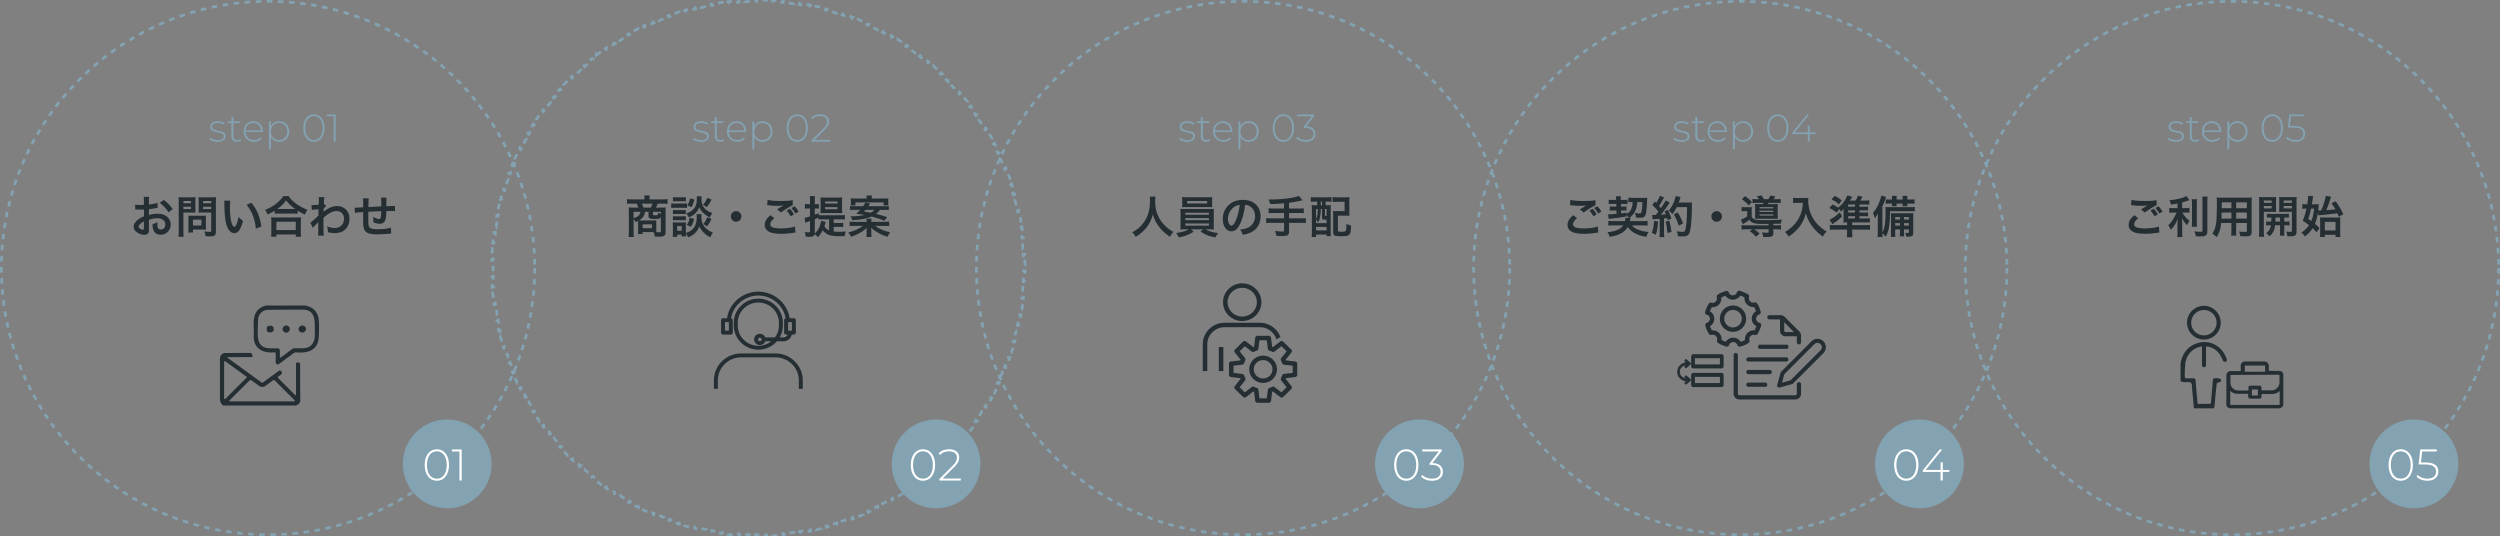 <svg width="900" height="193" viewBox="0 0 900 193" fill="none" xmlns="http://www.w3.org/2000/svg"><rect x="0" y="0" width="900" height="193" fill="#808080" stroke="none"/><circle cx="96.5" cy="96.5" r="96" stroke="#83A2B2" stroke-dasharray="2 2"/><circle cx="161" cy="167" r="16" fill="#83A2B2"/><circle cx="337" cy="167" r="16" fill="#83A2B2"/><circle cx="511" cy="167" r="16" fill="#83A2B2"/><circle cx="691" cy="167" r="16" fill="#83A2B2"/><circle cx="869" cy="167" r="16" fill="#83A2B2"/><path d="M368.955 93.51c.02.661.033 1.325.04 1.99l-.5.006a109.706 109.706 0 0 1 0 1.988l.5.005c-.007.666-.02 1.33-.04 1.992l-.5-.015a99.24 99.24 0 0 1-.08 1.971l.5.025c-.034.666-.074 1.33-.121 1.992l-.499-.035a98.65 98.65 0 0 1-.16 1.97l.498.046c-.06.662-.128 1.321-.201 1.979l-.497-.056a96.788 96.788 0 0 1-.241 1.966l.496.066a105.54 105.54 0 0 1-.282 1.965l-.494-.076a96.135 96.135 0 0 1-.322 1.957l.493.087c-.115.653-.236 1.304-.363 1.953l-.491-.096a95.092 95.092 0 0 1-.401 1.939l.488.107a95.647 95.647 0 0 1-.443 1.939l-.486-.116a94.273 94.273 0 0 1-.481 1.918l.484.126a95.467 95.467 0 0 1-.524 1.922l-.481-.137a98.62 98.62 0 0 1-.559 1.896l.478.146a99.848 99.848 0 0 1-.603 1.899l-.475-.156a91.559 91.559 0 0 1-.638 1.872l.472.166c-.221.626-.448 1.25-.68 1.87l-.469-.176a91.42 91.42 0 0 1-.715 1.846l.464.186a101.28 101.28 0 0 1-.756 1.838l-.46-.195a97.657 97.657 0 0 1-.792 1.816l.456.204a98.247 98.247 0 0 1-.831 1.806l-.452-.214a94.373 94.373 0 0 1-.866 1.781l.448.223c-.297.594-.599 1.184-.907 1.771l-.442-.232c-.307.584-.62 1.165-.938 1.742l.438.241a97.734 97.734 0 0 1-.979 1.733l-.433-.25c-.33.571-.666 1.138-1.008 1.701l.427.26c-.344.567-.694 1.131-1.049 1.691l-.423-.268c-.353.557-.713 1.11-1.077 1.659l.416.277c-.367.553-.74 1.101-1.118 1.646l-.411-.285a95.98 95.98 0 0 1-1.145 1.614l.405.293c-.39.537-.785 1.07-1.185 1.599l-.398-.302c-.399.526-.803 1.048-1.211 1.566l.392.31c-.411.52-.827 1.036-1.249 1.548l-.386-.318c-.42.509-.844 1.014-1.274 1.515l.379.325a93.466 93.466 0 0 1-1.311 1.496l-.373-.333c-.44.491-.885.978-1.335 1.461l.365.341c-.452.485-.91.965-1.372 1.441l-.358-.349c-.46.473-.925.941-1.394 1.405l.351.356a98.12 98.12 0 0 1-1.43 1.383l-.344-.363c-.479.454-.962.903-1.451 1.346l.337.37c-.491.446-.986.888-1.486 1.324l-.328-.377c-.498.433-.999.862-1.505 1.286l.32.383c-.508.425-1.021.846-1.538 1.261l-.313-.39a91.9 91.9 0 0 1-1.557 1.222l.305.397c-.525.404-1.055.803-1.589 1.196l-.297-.402a95.94 95.94 0 0 1-1.605 1.157l.288.408c-.542.383-1.088.759-1.638 1.131l-.28-.415a96.02 96.02 0 0 1-1.651 1.09l.271.42c-.558.359-1.119.713-1.684 1.061l-.262-.426a96.32 96.32 0 0 1-1.695 1.021l.253.431c-.571.336-1.147.666-1.726.99l-.244-.436c-.575.322-1.154.638-1.737.949l.236.441a95.08 95.08 0 0 1-1.765.918l-.226-.446c-.589.298-1.181.59-1.776.876l.217.451c-.597.287-1.197.567-1.801.842l-.207-.455c-.6.274-1.204.541-1.811.802l.198.459c-.609.262-1.22.518-1.835.767l-.188-.463a95.11 95.11 0 0 1-1.842.724l.179.468c-.619.236-1.242.466-1.867.689l-.168-.47c-.62.221-1.243.437-1.869.646l.158.474c-.629.211-1.261.415-1.896.612l-.148-.477c-.628.195-1.259.384-1.893.567l.138.48a93.55 93.55 0 0 1-1.919.532l-.128-.483c-.636.169-1.275.331-1.917.487l.119.486c-.644.157-1.29.307-1.938.45l-.108-.488c-.644.142-1.29.278-1.938.408l.097.49c-.648.129-1.299.252-1.952.368l-.088-.492c-.649.115-1.301.224-1.955.326l.077.494c-.653.102-1.308.198-1.965.286l-.067-.495c-.653.088-1.308.17-1.965.244l.056.497c-.657.075-1.317.143-1.979.205l-.046-.498c-.655.061-1.312.115-1.97.162l.036.499c-.662.048-1.326.089-1.992.123l-.026-.5c-.655.034-1.312.061-1.971.081l.016.5c-.663.02-1.326.034-1.992.041l-.005-.5a109.603 109.603 0 0 1-1.988 0l-.005.5c-.666-.007-1.33-.021-1.992-.041l.016-.5a92.017 92.017 0 0 1-1.972-.081l-.025.5a93.374 93.374 0 0 1-1.992-.123l.036-.499a91.728 91.728 0 0 1-1.97-.162l-.046.498a98.993 98.993 0 0 1-1.98-.205l.057-.497a90.848 90.848 0 0 1-1.965-.244l-.067.495a91.086 91.086 0 0 1-1.965-.286l.077-.494a97.233 97.233 0 0 1-1.956-.326l-.087.492a95.997 95.997 0 0 1-1.952-.368l.097-.49c-.648-.13-1.294-.266-1.938-.408l-.108.488a90.737 90.737 0 0 1-1.938-.45l.118-.486a94.192 94.192 0 0 1-1.916-.487l-.128.483a93.55 93.55 0 0 1-1.919-.532l.138-.48a98.485 98.485 0 0 1-1.893-.567l-.148.477a87.244 87.244 0 0 1-1.896-.612l.158-.474a97.997 97.997 0 0 1-1.869-.646l-.168.47a90.302 90.302 0 0 1-1.867-.689l.179-.468a92.64 92.64 0 0 1-1.842-.724l-.188.463a98.504 98.504 0 0 1-1.835-.767l.198-.459a88.831 88.831 0 0 1-1.811-.802l-.207.455a95.232 95.232 0 0 1-1.801-.842l.217-.451a94.326 94.326 0 0 1-1.776-.876l-.226.446a95.08 95.08 0 0 1-1.765-.918l.235-.441c-.582-.311-1.161-.627-1.736-.949l-.244.436a91.716 91.716 0 0 1-1.726-.99l.253-.431a96.32 96.32 0 0 1-1.695-1.021l-.262.426a97.305 97.305 0 0 1-1.684-1.061l.271-.42a96.02 96.02 0 0 1-1.651-1.09l-.28.415a97.134 97.134 0 0 1-1.638-1.131l.288-.408a95.94 95.94 0 0 1-1.605-1.157l-.297.402a92.844 92.844 0 0 1-1.589-1.196l.305-.397a91.9 91.9 0 0 1-1.557-1.222l-.313.39a98.112 98.112 0 0 1-1.538-1.261l.32-.383c-.506-.424-1.007-.853-1.505-1.286l-.328.377c-.5-.436-.995-.878-1.486-1.324l.337-.37a87.838 87.838 0 0 1-1.451-1.346l-.344.363a98.12 98.12 0 0 1-1.43-1.383l.351-.356c-.469-.464-.934-.932-1.394-1.405l-.358.349c-.462-.476-.92-.956-1.372-1.441l.365-.341c-.45-.483-.895-.97-1.335-1.461l-.373.333a93.466 93.466 0 0 1-1.311-1.496l.379-.325c-.43-.501-.854-1.006-1.274-1.515l-.386.318a97.082 97.082 0 0 1-1.249-1.548l.392-.31c-.408-.518-.812-1.04-1.211-1.566l-.398.302c-.4-.529-.795-1.062-1.185-1.599l.405-.293a95.98 95.98 0 0 1-1.145-1.614l-.411.285a97.082 97.082 0 0 1-1.118-1.646l.416-.277a96.014 96.014 0 0 1-1.077-1.659l-.423.268c-.355-.56-.705-1.124-1.049-1.691l.427-.26a90.488 90.488 0 0 1-1.008-1.701l-.433.25a97.734 97.734 0 0 1-.979-1.733l.438-.241a96.902 96.902 0 0 1-.938-1.743l-.442.233c-.308-.587-.61-1.177-.907-1.771l.448-.223a94.373 94.373 0 0 1-.866-1.781l-.452.214a98.247 98.247 0 0 1-.831-1.806l.456-.204a97.748 97.748 0 0 1-.792-1.817l-.46.195a98.308 98.308 0 0 1-.756-1.837l.464-.186a91.42 91.42 0 0 1-.715-1.846l-.469.176c-.232-.62-.459-1.244-.68-1.87l.472-.166a89.619 89.619 0 0 1-.638-1.873l-.475.157a99.848 99.848 0 0 1-.603-1.899l.478-.146a98.62 98.62 0 0 1-.559-1.896l-.481.137a95.467 95.467 0 0 1-.524-1.922l.484-.126a94.273 94.273 0 0 1-.481-1.918l-.486.116a95.647 95.647 0 0 1-.443-1.939l.488-.107c-.14-.644-.274-1.29-.401-1.939l-.491.096c-.127-.649-.248-1.3-.363-1.953l.493-.087a96.135 96.135 0 0 1-.322-1.957l-.494.076c-.1-.653-.194-1.308-.282-1.965l.496-.066a96.788 96.788 0 0 1-.241-1.966l-.497.056a99.646 99.646 0 0 1-.201-1.979l.498-.046a98.65 98.65 0 0 1-.16-1.97l-.499.035c-.047-.662-.087-1.326-.121-1.992l.5-.025a92.107 92.107 0 0 1-.08-1.972l-.5.016c-.02-.662-.033-1.326-.04-1.992l.5-.005a109.706 109.706 0 0 1 0-1.988l-.5-.005c.007-.666.02-1.33.04-1.992l.5.015c.02-.658.047-1.316.08-1.97l-.5-.026c.034-.666.074-1.33.121-1.992l.499.035c.047-.658.1-1.315.16-1.97l-.498-.046c.06-.662.128-1.321.201-1.98l.497.056c.074-.657.154-1.312.241-1.965l-.496-.066c.088-.657.182-1.313.282-1.965l.494.076a96.72 96.72 0 0 1 .322-1.957l-.493-.087c.115-.653.236-1.305.363-1.953l.491.096c.127-.649.261-1.295.401-1.94l-.488-.106c.141-.649.289-1.295.443-1.94l.486.117c.154-.642.314-1.281.481-1.918l-.484-.126c.168-.644.343-1.284.524-1.922l.481.137c.18-.635.367-1.267.559-1.896l-.478-.146c.195-.636.396-1.269.603-1.899l.475.156c.206-.627.419-1.25.638-1.872l-.472-.166c.221-.627.448-1.25.68-1.87l.469.176c.232-.618.47-1.234.715-1.846l-.464-.186c.246-.615.498-1.228.756-1.838l.46.195a96.23 96.23 0 0 1 .792-1.816l-.456-.204a95.83 95.83 0 0 1 .831-1.806l.452.214c.283-.597.571-1.19.866-1.78l-.448-.224c.297-.594.599-1.184.907-1.77l.442.232c.307-.585.62-1.166.938-1.743l-.438-.242c.321-.58.647-1.158.979-1.732l.433.25c.33-.57.666-1.138 1.008-1.701l-.427-.26c.344-.567.694-1.131 1.049-1.691l.423.268c.353-.557.713-1.11 1.077-1.66l-.416-.276c.367-.553.74-1.101 1.118-1.646l.411.285a95.98 95.98 0 0 1 1.145-1.614l-.405-.293c.39-.537.785-1.07 1.185-1.599l.398.302c.399-.526.803-1.048 1.211-1.566l-.392-.31c.411-.52.827-1.036 1.249-1.548l.386.318c.42-.51.844-1.014 1.274-1.515l-.379-.325c.432-.504.869-1.002 1.311-1.496l.373.333c.44-.491.885-.978 1.335-1.46l-.365-.342c.452-.485.91-.965 1.372-1.44l.358.348c.46-.473.925-.941 1.394-1.405l-.351-.356a98.12 98.12 0 0 1 1.43-1.383l.344.363c.479-.454.962-.903 1.451-1.346l-.337-.37c.491-.447.986-.888 1.486-1.324l.328.377c.498-.433.999-.862 1.505-1.285l-.32-.384a95.356 95.356 0 0 1 1.538-1.26l.313.39a92.014 92.014 0 0 1 1.557-1.224l-.305-.396a93.923 93.923 0 0 1 1.589-1.196l.297.402a97.11 97.11 0 0 1 1.605-1.157l-.288-.409a97.085 97.085 0 0 1 1.638-1.13l.28.415a95.408 95.408 0 0 1 1.651-1.09l-.271-.42c.557-.36 1.119-.713 1.684-1.061l.262.425a93.904 93.904 0 0 1 1.695-1.02l-.253-.43a94 94 0 0 1 1.726-.991l.244.436a92.605 92.605 0 0 1 1.737-.949l-.236-.441a96.287 96.287 0 0 1 1.765-.918l.226.447a97.33 97.33 0 0 1 1.776-.877l-.217-.45a94.57 94.57 0 0 1 1.801-.843l.207.455c.6-.274 1.204-.54 1.811-.802l-.198-.46c.609-.26 1.22-.517 1.835-.766l.188.463c.61-.247 1.225-.49 1.842-.724l-.179-.468a95.14 95.14 0 0 1 1.867-.69l.168.471c.62-.221 1.243-.437 1.869-.646l-.158-.474a94.34 94.34 0 0 1 1.896-.612l.148.477a93.347 93.347 0 0 1 1.893-.567l-.138-.48a93.55 93.55 0 0 1 1.919-.532l.128.483a92.966 92.966 0 0 1 1.917-.487l-.119-.486c.644-.157 1.29-.307 1.938-.45l.108.488c.644-.142 1.29-.278 1.938-.408l-.097-.49c.648-.13 1.299-.252 1.952-.368l.088.492a94.131 94.131 0 0 1 1.955-.326l-.077-.494a95.693 95.693 0 0 1 1.965-.286l.067.495c.653-.088 1.308-.17 1.965-.244l-.056-.497a95.083 95.083 0 0 1 1.979-.205l.046.498c.655-.06 1.312-.115 1.97-.162l-.036-.499a96.315 96.315 0 0 1 1.992-.123l.026.5a91.657 91.657 0 0 1 1.971-.081l-.016-.5c.663-.02 1.326-.034 1.992-.04l.005.5a96.924 96.924 0 0 1 1.988 0l.005-.5c.666.006 1.33.02 1.992.04l-.016.5c.659.02 1.316.047 1.972.08l.025-.499c.666.034 1.33.075 1.992.123l-.036.499c.658.047 1.315.101 1.97.162l.046-.498c.662.062 1.322.13 1.98.205l-.057.497c.657.074 1.312.156 1.965.244l.067-.495a95.7 95.7 0 0 1 1.965.286l-.077.494c.654.102 1.306.21 1.956.326l.087-.492a94.64 94.64 0 0 1 1.952.368l-.097.49c.648.13 1.294.266 1.938.408l.108-.488a96.56 96.56 0 0 1 1.938.45l-.118.486c.641.156 1.28.318 1.916.487l.128-.483c.643.17 1.282.348 1.919.532l-.138.48c.634.183 1.265.372 1.893.567l.148-.477a94.34 94.34 0 0 1 1.896.612l-.158.474c.626.209 1.249.425 1.869.646l.168-.47c.626.223 1.248.453 1.867.69l-.179.467a92.64 92.64 0 0 1 1.842.724l.188-.463c.615.25 1.226.505 1.835.767l-.198.46c.607.26 1.211.527 1.811.8l.207-.454a94.57 94.57 0 0 1 1.801.842l-.217.45c.596.287 1.187.58 1.776.877l.226-.446c.592.3 1.18.606 1.765.918l-.235.441c.582.31 1.161.627 1.736.95l.244-.437a94 94 0 0 1 1.726.99l-.253.432a93.9 93.9 0 0 1 1.695 1.02l.262-.426c.565.348 1.127.702 1.684 1.061l-.271.42a96.02 96.02 0 0 1 1.651 1.09l.28-.415c.55.372 1.096.748 1.638 1.13l-.288.41c.539.38 1.074.765 1.605 1.156l.297-.402c.534.393 1.064.792 1.589 1.196l-.305.396c.524.403 1.042.81 1.557 1.223l.313-.39c.517.415 1.03.835 1.538 1.261l-.32.384c.506.423 1.007.852 1.505 1.285l.328-.377c.5.436.995.878 1.486 1.324l-.337.37c.489.443.972.892 1.451 1.346l.344-.363c.481.456.958.917 1.43 1.383l-.351.356c.469.464.934.932 1.394 1.405l.358-.349c.462.476.92.956 1.372 1.441l-.365.341c.45.483.895.97 1.335 1.461l.373-.333c.442.494.879.992 1.311 1.495l-.379.326c.43.5.854 1.006 1.274 1.515l.386-.318c.422.512.838 1.028 1.249 1.548l-.392.31c.408.518.812 1.04 1.211 1.566l.398-.302c.4.529.795 1.062 1.185 1.599l-.405.293a95.98 95.98 0 0 1 1.145 1.614l.411-.285c.378.545.751 1.093 1.118 1.646l-.416.277c.364.549.724 1.102 1.077 1.659l.423-.268c.355.56.705 1.124 1.049 1.691l-.427.26c.342.563.678 1.13 1.008 1.701l.433-.25c.332.574.658 1.151.979 1.733l-.438.241c.318.577.631 1.158.938 1.742l.442-.232c.308.587.61 1.177.907 1.771l-.448.223c.295.59.583 1.184.866 1.781l.452-.214c.283.599.56 1.2.831 1.806l-.456.204c.27.602.534 1.208.792 1.816l.46-.195c.258.61.51 1.223.756 1.838l-.464.186c.245.612.483 1.228.715 1.846l.469-.176c.232.62.459 1.244.68 1.87l-.472.166c.219.621.432 1.245.638 1.873l.475-.157c.207.63.408 1.263.603 1.899l-.478.146c.192.63.379 1.261.559 1.896l.481-.137c.181.638.356 1.279.524 1.922l-.484.126c.167.637.327 1.276.481 1.918l.486-.116c.154.644.302 1.29.443 1.94l-.488.106c.14.644.274 1.29.401 1.939l.491-.096c.127.649.248 1.3.363 1.953l-.493.087c.114.65.221 1.302.322 1.957l.494-.076c.1.653.194 1.308.282 1.965l-.496.066c.087.653.167 1.308.241 1.966l.497-.056c.073.658.141 1.318.201 1.98l-.498.045c.06.655.113 1.312.16 1.97l.499-.035c.047.662.087 1.326.121 1.992l-.5.025c.034.656.06 1.313.08 1.972l.5-.016Z" stroke="#83A2B2" stroke-dasharray="2 2"/><circle cx="447.5" cy="96.5" r="96" stroke="#83A2B2" stroke-dasharray="2 2"/><circle cx="626.5" cy="96.5" r="96" stroke="#83A2B2" stroke-dasharray="2 2"/><circle cx="803.5" cy="96.5" r="96" stroke="#83A2B2" stroke-dasharray="2 2"/><path d="M157.264 173.08c-2.576 0-4.384-2.176-4.384-5.68 0-3.504 1.808-5.68 4.384-5.68 2.576 0 4.384 2.176 4.384 5.68 0 3.504-1.808 5.68-4.384 5.68Zm0-.752c2.112 0 3.568-1.808 3.568-4.928s-1.456-4.928-3.568-4.928-3.568 1.808-3.568 4.928 1.456 4.928 3.568 4.928Zm5.396-10.528h3.552V173h-.816v-10.464h-2.736v-.736Zm169.604 11.28c-2.576 0-4.384-2.176-4.384-5.68 0-3.504 1.808-5.68 4.384-5.68 2.576 0 4.384 2.176 4.384 5.68 0 3.504-1.808 5.68-4.384 5.68Zm0-.752c2.112 0 3.568-1.808 3.568-4.928s-1.456-4.928-3.568-4.928-3.568 1.808-3.568 4.928 1.456 4.928 3.568 4.928Zm7.108-.064h6.496V173h-7.696v-.576l4.736-4.704c1.328-1.328 1.584-2.112 1.584-2.96 0-1.408-.976-2.288-2.832-2.288-1.408 0-2.448.416-3.216 1.296l-.576-.512c.848-.976 2.176-1.536 3.856-1.536 2.192 0 3.6 1.136 3.6 2.96 0 1.072-.352 2.016-1.824 3.472l-4.128 4.112Zm166.892.816c-2.576 0-4.384-2.176-4.384-5.68 0-3.504 1.808-5.68 4.384-5.68 2.576 0 4.384 2.176 4.384 5.68 0 3.504-1.808 5.68-4.384 5.68Zm0-.752c2.112 0 3.568-1.808 3.568-4.928s-1.456-4.928-3.568-4.928-3.568 1.808-3.568 4.928 1.456 4.928 3.568 4.928Zm9.399-5.648c2.544.064 3.792 1.344 3.792 3.168 0 1.856-1.344 3.232-3.92 3.232-1.648 0-3.168-.608-3.952-1.504l.416-.624c.688.784 2 1.376 3.536 1.376 2.016 0 3.088-.96 3.088-2.48 0-1.504-1.024-2.48-3.264-2.48h-.704v-.592l3.312-4.24h-5.968v-.736h7.024v.576l-3.36 4.304Zm170.601 6.4c-2.576 0-4.384-2.176-4.384-5.68 0-3.504 1.808-5.68 4.384-5.68 2.576 0 4.384 2.176 4.384 5.68 0 3.504-1.808 5.68-4.384 5.68Zm0-.752c2.112 0 3.568-1.808 3.568-4.928s-1.456-4.928-3.568-4.928-3.568 1.808-3.568 4.928 1.456 4.928 3.568 4.928Zm15.491-3.152v.72h-2.352V173h-.8v-3.104h-6.384v-.592l6.08-7.504h.912l-5.968 7.376h5.376v-2.736h.784v2.736h2.352Zm162.509 3.904c-2.576 0-4.384-2.176-4.384-5.68 0-3.504 1.808-5.68 4.384-5.68 2.576 0 4.384 2.176 4.384 5.68 0 3.504-1.808 5.68-4.384 5.68Zm0-.752c2.112 0 3.568-1.808 3.568-4.928s-1.456-4.928-3.568-4.928-3.568 1.808-3.568 4.928 1.456 4.928 3.568 4.928Zm8.883-5.84c3.408 0 4.656 1.296 4.656 3.28 0 1.872-1.296 3.312-3.92 3.312-1.632 0-3.152-.608-3.936-1.504l.416-.624c.672.784 2 1.376 3.504 1.376 2.064 0 3.12-1.04 3.12-2.528 0-1.6-.976-2.576-4.016-2.576h-2.272l.592-5.424h5.936v.736h-5.248l-.432 3.952h1.6Z" fill="#fff"/><path d="m53.608 79.104.016 3.152c0 .656-.032 1.04-.128 1.36-.144.56-.72.928-1.472.928-1.008 0-2.224-.448-3.024-1.136-.576-.496-.88-1.12-.88-1.808 0-.752.496-1.6 1.376-2.368.576-.496 1.28-.912 2.336-1.36l-.016-2.464c-.128 0-.128 0-.656.032-.24.016-.464.016-.864.016-.24 0-.688-.016-.88-.016-.208-.016-.352-.016-.4-.016-.064 0-.192 0-.336.016l-.016-1.792c.448.096 1.088.144 1.936.144.16 0 .336 0 .56-.016.384-.016.464-.016.64-.016v-1.056c0-.912-.016-1.328-.096-1.84h2c-.08.512-.096.848-.096 1.744v1.024c1.2-.144 2.272-.352 3.088-.608l.064 1.792c-.288.048-.592.096-1.696.288-.528.096-.848.144-1.456.208v2.08c1.088-.32 2.096-.448 3.264-.448 2.672 0 4.576 1.632 4.576 3.904 0 2.08-1.552 3.648-3.632 3.648-1.296 0-2.208-.624-2.624-1.776-.208-.544-.272-1.072-.272-2.048.816-.224 1.088-.336 1.776-.704-.032.304-.032.448-.032.704 0 .672.064 1.104.224 1.408.176.336.56.544 1.008.544.944 0 1.616-.752 1.616-1.776 0-1.376-1.12-2.272-2.832-2.272-.96 0-1.936.176-3.072.528Zm-1.792 2.912V79.68c-1.2.64-1.904 1.344-1.904 1.92 0 .272.16.512.528.736.32.224.72.352 1.024.352.272 0 .352-.144.352-.672Zm10.336-6.752-1.472 1.184a13.663 13.663 0 0 0-3.2-3.456l1.504-1.008c1.392 1.072 2.32 2.032 3.168 3.28Zm3.872 1.248v6.768c0 .96.032 1.552.096 1.968h-1.872c.064-.48.096-.992.096-1.984v-10.48c0-.848-.016-1.296-.064-1.808.496.048.864.064 1.632.064h2.832c.832 0 1.2-.016 1.632-.064-.032.512-.048.88-.048 1.504v2.64c0 .72.016 1.088.048 1.44a19.616 19.616 0 0 0-1.472-.048h-2.88Zm0-4.16v.832h2.736v-.832h-2.736Zm0 2.064v.848h2.736v-.848h-2.736Zm11.696-1.648V83.28c0 .88-.144 1.296-.56 1.552-.32.192-.752.256-1.68.256-.256 0-.432 0-1.488-.064-.112-.768-.192-1.104-.448-1.696.672.08 1.44.144 1.968.144.448 0 .528-.064.528-.416v-6.544h-3.088c-.528 0-1.104.016-1.456.048.016-.432.032-.752.032-1.44v-2.64c0-.608-.016-1.04-.048-1.504.48.048.832.064 1.632.064h3.04c.768 0 1.152-.016 1.648-.064-.064.528-.08 1.008-.08 1.792Zm-4.608-.416v.832h2.928v-.832h-2.928Zm0 2.064v.848h2.928v-.848h-2.928Zm1.008 4.304v2.88c0 .464.016.784.048 1.088a11.457 11.457 0 0 0-1.136-.048h-3.568v1.072h-1.696c.048-.448.08-.944.08-1.552v-3.424c0-.432-.016-.784-.048-1.12.352.032.72.048 1.184.048h3.952c.496 0 .896-.016 1.232-.048-.032.32-.048.64-.048 1.104Zm-4.656.368v2.096h3.04v-2.096h-3.04Zm11.248-6.848h2.192c-.08.592-.128 1.376-.128 2.432 0 1.392.128 3.312.304 4.288.272 1.664.784 2.688 1.296 2.688.24 0 .464-.24.656-.688.384-.864.672-1.824.848-2.896.56.64.816.88 1.6 1.456-.832 3.12-1.76 4.416-3.12 4.416-1.072 0-1.936-.784-2.576-2.32-.656-1.6-.944-3.92-1.008-8.352-.016-.56-.016-.672-.064-1.024Zm8.08 1.52 1.68-.8c2.016 2.416 3.136 5.088 3.6 8.608l-1.984.752a16.22 16.22 0 0 0-1.024-4.624 13.966 13.966 0 0 0-2.272-3.936Zm10.096 3.2v-1.104c-1.04.64-1.456.864-2.56 1.344-.272-.672-.464-1.008-.928-1.632a15.986 15.986 0 0 0 4.08-2.304c1.104-.88 1.856-1.68 2.512-2.672h1.904c.688 1.024 1.408 1.744 2.688 2.704 1.248.944 2.448 1.584 4.08 2.192-.416.672-.576.976-.88 1.76-1.136-.512-1.632-.768-2.608-1.408v1.12c-.4-.048-.8-.064-1.44-.064h-5.472c-.512 0-.96.016-1.376.064Zm1.392-1.728h5.984c-1.408-1.008-2.288-1.84-3.296-3.12-.96 1.376-1.664 2.064-3.136 3.12h.448Zm-.784 9.984h-1.904c.064-.512.096-.992.096-1.696v-3.728c0-.656-.032-1.12-.08-1.584.352.048.736.064 1.376.064h8c.64 0 1.024-.016 1.392-.064-.064.448-.08.896-.08 1.584v3.744c0 .736.016 1.184.096 1.68h-1.904V84.4h-6.992v.816Zm0-5.392v3.008h6.992v-3.008h-6.992Zm13.152 2.224-.928-1.84c.368-.256.992-.8 2.896-2.56.032-.976.032-.992.064-2.304-1.936.144-1.936.144-2.432.24l-.112-1.808c.256.016.384.032.528.032.288 0 1.168-.048 2.064-.112.032-.416.048-.624.048-1.2 0-.304.016-.528.016-.672v-.16c0-.256-.016-.384-.064-.704l2.064.016c-.096.416-.096.432-.16 1.536-.016.304-.016.304-.048.752v.288c.112-.032.144-.032.224-.08l.608.656c-.224.192-.336.32-.912 1.04-.032.688-.048 1.04-.064 1.088l.032-.016a2.82 2.82 0 0 1 .384-.304c1.744-1.264 3.04-1.76 4.608-1.76 1.152 0 2.32.496 3.12 1.312.8.832 1.232 2 1.232 3.296 0 2.016-.96 3.712-2.544 4.528-.816.4-1.76.608-2.848.608a8.197 8.197 0 0 1-2.384-.352c0-.848-.048-1.2-.304-2.08a7.324 7.324 0 0 0 2.848.592c1.92 0 3.264-1.36 3.264-3.312 0-1.712-1.056-2.784-2.736-2.784-1.328 0-2.896.816-4.656 2.416l-.016 1.664c0 2.288.048 4.08.128 4.784h-2.08c.08-.48.096-.944.096-2.56v-1.424c0-.448 0-.624.032-.944h-.032c-.112.16-.224.288-.704.752-.576.56-1.024 1.056-1.232 1.376Zm28.064-.144.128 2.144c-.176.016-.176.016-.72.08a51.69 51.69 0 0 1-4.336.24c-2.992 0-4.288-.576-4.768-2.112-.224-.72-.288-1.616-.288-4.368 0-.24 0-.304.016-1.552-2.24.16-2.24.16-2.96.288l-.128-1.872c.224.016.384.016.464.016.144 0 1.024-.048 2.608-.144.016-.256.016-.4.016-.496 0-1.696-.016-2.144-.112-2.72h2.144c-.096.592-.096.592-.144 3.12 2.24-.112 2.24-.112 4.624-.224 0-2.544 0-2.544-.096-3.168h2c-.064.512-.08.704-.08 1.104v2c2.576-.08 2.576-.08 3.104-.144l.032 1.904c-.368-.048-.512-.048-.912-.048-.56 0-1.472.016-2.224.016-.016 1.616-.16 2.816-.416 3.392-.352.8-1.008 1.2-1.952 1.2-.752 0-1.456-.16-2.288-.544.016-.32.016-.416.016-.64 0-.432-.032-.736-.112-1.312.864.496 1.616.784 2.096.784.416 0 .592-.208.688-.832.08-.464.128-1.104.144-2-2.432.096-2.432.096-4.656.224v.432c0 .08 0 .08-.016.928v.336c0 .832.048 2.576.08 2.896.128 1.344.816 1.68 3.424 1.68 2.08 0 3.584-.192 4.624-.608Zm424.472-8.048.144-1.904c1.232.288 2.656.4 4.8.4 2.032 0 3.168-.08 4.224-.304l.064 1.808c-.96.416-2.688 1.488-4.272 2.64l-1.392-1.104a77.676 77.676 0 0 1 2.352-1.424c-.704.096-1.392.128-2.4.128-.816 0-2.144-.08-2.928-.192-.32-.032-.368-.032-.592-.048Zm1.184 3.616 1.392 1.056c-1.008.848-1.456 1.52-1.456 2.208 0 1.04 1.168 1.488 3.872 1.488 1.904 0 4-.288 5.024-.688l.176 2.192c-.272.016-.368.032-.704.064-1.92.288-2.944.368-4.32.368-1.744 0-3.152-.176-4-.528-1.376-.544-2.048-1.424-2.048-2.672 0-1.232.624-2.288 2.064-3.488Zm5.808-1.664 1.168-.64c.64.672.992 1.136 1.456 2.016l-1.168.688a9.914 9.914 0 0 0-1.456-2.064Zm4.32.368-1.152.688c-.4-.72-.864-1.36-1.424-1.984l1.12-.624a8.69 8.69 0 0 1 1.456 1.92Zm8.592 2.224 1.28.016a6.589 6.589 0 0 0-.816-.992v.496a67.798 67.798 0 0 1-6.432.848l-.208-1.648c.192.016.352.032.48.032.4 0 1.36-.064 2.56-.176l-.032-1.2h-1.12c-.592 0-.912.016-1.28.064v-1.52c.368.048.64.064 1.328.064h1.04l-.032-.96h-1.424c-.576 0-.816.016-1.28.064v-1.584c.416.048.736.064 1.28.064h1.376v-.32a10.927 10.927 0 0 0-.096-.992l1.808-.032c-.048.208-.064.48-.064.768 0 .032 0 .112.016.224v.352h1.2c.48 0 .8-.016 1.232-.064v1.584a9.308 9.308 0 0 0-1.216-.064h-1.168l.032.96h.864c.56 0 .8-.016 1.12-.048v1.488a10.925 10.925 0 0 0-1.152-.048h-.8l.032 1.056c.656-.08.992-.128 1.936-.304v.496c1.44-.768 2.128-2.096 2.192-4.272h-.272c-.528 0-.928.016-1.264.064v-1.68c.432.064 1.168.096 1.856.096h3.376c.688 0 1.2-.016 1.584-.064-.032.32-.048.512-.064.944-.064 2-.24 3.824-.416 4.704-.256 1.216-.736 1.584-2.096 1.584-.512 0-.912-.016-1.52-.064-.016-.624-.144-1.088-.432-1.712.848.144 1.312.208 1.728.208.528 0 .672-.192.832-1.136.112-.672.176-1.536.208-2.944h-1.872c-.096 1.552-.368 2.64-.944 3.632-.448.8-1.12 1.52-1.888 2.048h.448c-.064.24-.08.304-.144.688-.048.208-.064.288-.112.496h4.32c.976 0 1.6-.032 2.048-.096v1.696a20.432 20.432 0 0 0-2-.08h-3.616c.528.704 1.216 1.168 2.368 1.584 1.12.416 2.208.656 3.632.816-.368.544-.592 1.056-.8 1.712-1.584-.224-2.656-.544-3.824-1.12-1.248-.608-2.112-1.344-2.864-2.432a6.289 6.289 0 0 1-2.56 2.368c-1.184.592-2.384.96-3.968 1.168-.208-.624-.4-1.024-.816-1.664 1.632-.112 3.168-.512 4.192-1.088.624-.352 1.12-.784 1.504-1.344h-3.296c-.96 0-1.584.032-2.08.08V79.52c.48.064 1.12.096 2.08.096h3.92c.08-.416.128-.704.128-.912 0-.112 0-.16-.032-.304Zm9.856.576-.176-1.648c.24.032.368.048.688.048.112 0 .272 0 .64-.016.544-.672.608-.752.928-1.168-.864-1.104-1.024-1.28-2.192-2.368l.912-1.328c.224.272.32.368.48.56.608-.928 1.168-2.016 1.328-2.592l1.52.624a7.22 7.22 0 0 0-.336.576 21.52 21.52 0 0 1-1.488 2.448c.272.32.448.512.672.8 1.04-1.504 1.504-2.272 1.728-2.8l1.472.848c-.16.176-.256.336-.528.736-.896 1.328-2.016 2.816-2.704 3.6.944-.048 1.008-.048 1.824-.144-.144-.4-.208-.56-.464-1.088l1.2-.48c.416.816.848 1.888 1.264 3.12l-1.344.56c-.08-.368-.112-.496-.176-.752-.48.048-.848.096-1.136.112v5.04c0 .8.032 1.232.096 1.712h-1.76c.064-.48.096-.912.096-1.712v-4.896c-.688.048-1.184.08-1.504.112-.688.048-.736.048-1.04.096Zm12.384-4.416h-3.696c-.576 1.152-.848 1.6-1.6 2.528-.32-.496-.688-.864-1.28-1.296.8-.912 1.472-2.048 1.888-3.184.304-.8.496-1.488.576-2.016l1.792.32c-.08.208-.08.208-.208.656-.208.656-.272.848-.464 1.344h3.488c.672 0 .96-.016 1.312-.064-.064.512-.064.512-.08 2.784-.016 1.824-.192 4.608-.368 5.92-.256 1.84-.544 2.72-1.072 3.136-.368.288-1.008.416-2.048.416-.416 0-.912-.016-1.488-.064-.08-.704-.192-1.104-.448-1.792.816.144 1.536.208 2.096.208.72 0 .896-.192 1.088-1.184.32-1.552.512-4.384.512-7.712Zm-11.888 4.96 1.456.224c-.112 2-.336 3.344-.784 4.736l-1.424-.656c.448-1.376.656-2.48.752-4.304Zm4.224.224 1.296-.32a39.53 39.53 0 0 1 .768 4.08l-1.456.352c-.112-1.232-.336-2.848-.608-4.112Zm6.24.688-1.536.816c-.672-1.952-.992-2.672-1.824-4.064l1.392-.768c.944 1.504 1.36 2.368 1.968 4.016ZM618 76.016c1.056 0 1.904.848 1.904 1.904A1.898 1.898 0 0 1 618 79.824a1.898 1.898 0 0 1-1.904-1.904c0-1.056.848-1.904 1.904-1.904Zm14.416-4.304h.784a6.293 6.293 0 0 0-.752-1.056l1.712-.304c.368.496.656.976.848 1.36h1.568c.368-.496.544-.8.8-1.328l1.76.336c-.336.496-.496.72-.688.992h1.008c.816 0 1.2-.016 1.6-.08v1.472c-.368-.048-.848-.064-1.6-.064h-2.8c-.112.224-.112.256-.224.448h2.144c.704 0 1.12-.016 1.456-.048a9.052 9.052 0 0 0-.064 1.248v2.8c0 .576.016.992.064 1.28-.4-.032-.608-.032-1.232-.032h-5.488c-.72 0-1.088.016-1.504.032.032-.288.048-.576.048-1.184v-2.912c0-.56-.016-.944-.064-1.232.304.032.848.048 1.568.048h1.28c.096-.176.128-.24.24-.448h-2.368c-.752 0-1.232.016-1.616.064v-1.472c.368.064.736.08 1.52.08Zm1.008 2.864v.448h4.944v-.448h-4.944Zm0 1.264v.464h4.944v-.464h-4.944Zm0 1.328v.448h4.944v-.448h-4.944Zm3.264 3.952v-.528c-1.536.032-1.536.032-1.84.032-3.232 0-4.336-.32-5.072-1.488-.496.432-1.312.944-2.384 1.552l-.672-1.616c.48-.128 1.52-.672 2.272-1.168v-1.888h-.928c-.464 0-.704.016-1.088.064v-1.568c.416.064.672.08 1.28.08h1.2a8.7 8.7 0 0 0 1.216-.064c-.048.368-.064.672-.064 1.504v1.936c.288.576.608.848 1.216 1.056.544.16 1.344.224 2.992.224 3.248 0 5.28-.064 6.736-.192-.336.736-.336.736-.464 1.472-.48.016-.48.016-2.688.048v.544h.864c.912 0 1.392-.032 1.904-.096v1.616c-.512-.064-1.04-.096-1.936-.096h-.832v1.44c0 1.088-.48 1.344-2.448 1.344-.352 0-.608 0-1.216-.032-.064-.688-.176-1.056-.48-1.648.688.08 1.264.128 1.792.128s.64-.064.64-.368v-.864h-5.12c.72.496 1.2.896 1.888 1.552l-1.312 1.152c-.736-.88-1.28-1.376-2.224-2.016l.928-.688h-1.952c-.896 0-1.392.032-1.936.096v-1.616c.496.064.992.096 1.904.096h7.824Zm-9.616-9.424 1.136-1.088c1.152.816 1.52 1.12 2.496 2.096l-1.168 1.232c-.816-.928-1.408-1.472-2.464-2.24Zm21.968 1.344h-2a20.6 20.6 0 0 0-1.536.08V71.2c.464.064.8.08 1.504.08h2.544c.656 0 1.088-.016 1.456-.08-.048.464-.048.608-.048 1.008 0 2.272.576 4.384 1.712 6.336.672 1.12 1.456 2.08 2.56 3.072.816.752 1.28 1.088 2.368 1.728-.608.592-.912 1.008-1.36 1.808-1.6-1.12-2.8-2.288-3.888-3.76-.592-.784-.944-1.392-1.408-2.368-.416-.88-.56-1.28-.816-2.272-.576 2.048-1.216 3.408-2.288 4.832-1.024 1.328-2.224 2.448-3.968 3.616-.336-.704-.704-1.184-1.312-1.68 1.36-.784 2.144-1.392 3.216-2.512 1.248-1.296 2.224-3.008 2.736-4.736.32-1.104.464-1.936.528-3.232Zm20.384 5.6h2.208c.656 0 1.072-.016 1.52-.064v1.552c-.4-.048-.848-.064-1.616-.064h-4.752v.992h4.608c.864 0 1.28-.016 1.808-.08v1.776a16.236 16.236 0 0 0-1.968-.096h-4.448v.896c0 .8.032 1.296.096 1.872h-2.032c.064-.64.096-1.088.096-1.856v-.912h-4.24c-.88 0-1.408.032-1.968.096V80.96c.48.064.944.096 1.728.096h4.48v-.992c-.528 0-.912.016-1.312.048.032-.496.048-.784.048-1.52V76.48c0-.48.016-.992.032-1.344-.336.464-.512.656-.96 1.056-.24-.416-.32-.56-.608-.912l-.944 1.28c-.896-.72-1.584-1.168-2.64-1.68l1.136-1.296c.88.432 1.344.704 2.048 1.168 1.6-1.264 2.624-2.64 3.28-4.384l1.776.464a6.624 6.624 0 0 1-.16.272c-.272.464-.272.464-.688 1.104h2.032c.464-.704.688-1.136.896-1.776l1.648.432c-.08.128-.144.24-.176.304-.304.512-.352.576-.672 1.04h1.648c.576 0 1.168-.032 1.616-.096v1.568c-.4-.048-.848-.064-1.392-.064h-2.128v.8h1.664c.8 0 1.12-.016 1.424-.048v1.408c-.4-.032-.704-.048-1.424-.048h-1.664v.784h1.664c.768 0 1.024-.016 1.424-.048v1.408a16.373 16.373 0 0 0-1.424-.048h-1.664v.816Zm-4.08-4.224h2.464v-.8h-2.464v.8Zm0 1.312v.784h2.464v-.784h-2.464Zm0 2.096v.816h2.464v-.816h-2.464Zm-6-6.016 1.12-1.312c1.152.576 1.664.912 2.576 1.664l-1.056 1.424c-.944-.88-1.52-1.264-2.64-1.776Zm2.976 4.624.832 1.456c-1.104 1.12-1.84 1.712-3.488 2.8l-1.04-1.584c.24-.096.48-.224.8-.416 1.152-.672 1.744-1.136 2.896-2.256Zm21.664 6.144h-1.712v.96c0 1.04.016 1.36.08 1.728h-1.68c.08-.432.096-.896.096-1.728V78.48c0-.864-.016-1.2-.064-1.744.48.032.8.048 1.696.048h4.864c.768 0 1.104-.016 1.552-.064-.048.368-.064.848-.064 1.712v5.456c0 1.056-.336 1.296-1.84 1.296-.128 0-.128 0-.704-.016-.064-.64-.128-.896-.32-1.392.368.048.688.08.96.08.288 0 .352-.064.352-.368v-.912h-1.76v.736c0 .928.016 1.36.08 1.76h-1.632c.08-.48.096-.928.096-1.76v-.736Zm0-1.36v-.896h-1.712v.896h1.712Zm1.456 0h1.76v-.896h-1.76v.896Zm-1.456-2.176v-.896h-1.712v.896h1.712Zm1.456 0h1.76v-.896h-1.76v.896Zm2.336-3.008h-7.36c-.032 2.08-.128 3.92-.304 5.248-.224 1.712-.576 2.752-1.296 3.952-.32-.432-.72-.88-1.152-1.264.016.592.032.832.08 1.36h-1.84c.08-.672.096-1.088.096-1.904V78.96c0-.608.016-1.152.048-2.096a8.19 8.19 0 0 1-1.088 1.712c-.304-1.04-.304-1.04-.72-1.92.896-.992 1.6-2.16 2.192-3.584.416-1.008.688-1.904.8-2.64l1.728.416c-.08.24-.16.496-.272.832-.304 1.04-.544 1.632-1.024 2.592V83.6c.416-.704.592-1.2.784-2.144.24-1.232.352-2.816.352-5.344 0-.608-.016-1.104-.064-1.616.512.064.896.08 1.68.08h7.168c.88 0 1.264-.016 1.744-.08v1.6a14.864 14.864 0 0 0-1.552-.064Zm-6.656-4.192v-.368c0-.48-.016-.704-.064-.96h1.776c-.048.256-.064.528-.064.96v.368h2.192v-.368c0-.48-.016-.704-.064-.96h1.776c-.048.272-.064.528-.064.96v.368h1.008c.656 0 1.296-.032 1.616-.096v1.616c-.464-.048-.848-.064-1.616-.064h-1.008v.16c0 .384.016.56.048.768h-1.744c.032-.24.048-.48.048-.784v-.144h-2.192v.144c0 .4.016.56.048.784h-1.744c.032-.256.048-.48.048-.768v-.16h-.672c-.848 0-1.136.016-1.6.064v-1.6c.448.048.992.08 1.6.08h.672Zm86.064 2.016.144-1.904c1.232.288 2.656.4 4.8.4 2.032 0 3.168-.08 4.224-.304l.064 1.808c-.96.416-2.688 1.488-4.272 2.64l-1.392-1.104a77.676 77.676 0 0 1 2.352-1.424c-.704.096-1.392.128-2.4.128-.816 0-2.144-.08-2.928-.192-.32-.032-.368-.032-.592-.048Zm1.184 3.616 1.392 1.056c-1.008.848-1.456 1.52-1.456 2.208 0 1.04 1.168 1.488 3.872 1.488 1.904 0 4-.288 5.024-.688l.176 2.192c-.272.016-.368.032-.704.064-1.92.288-2.944.368-4.32.368-1.744 0-3.152-.176-4-.528-1.376-.544-2.048-1.424-2.048-2.672 0-1.232.624-2.288 2.064-3.488Zm5.808-1.664 1.168-.64c.64.672.992 1.136 1.456 2.016l-1.168.688a9.914 9.914 0 0 0-1.456-2.064Zm4.32.368-1.152.688c-.4-.72-.864-1.36-1.424-1.984l1.12-.624a8.69 8.69 0 0 1 1.456 1.92Zm5.408-1.248v-1.68c-1.04.208-1.376.256-2.336.4-.128-.544-.288-.928-.592-1.536 2.64-.272 5.168-.896 6.16-1.536l1.04 1.472c-1.152.4-1.888.624-2.592.816v2.064h1.28c.576 0 .976-.016 1.344-.08v1.744c-.4-.064-.784-.08-1.376-.08h-1.168c.624 1.152 1.376 2.032 2.56 2.992-.32.432-.64 1.04-.848 1.568-.944-.96-1.296-1.456-1.872-2.56.048.544.08 1.2.08 2.016v2.784c0 1.008.016 1.472.096 2.032h-1.904c.08-.592.112-1.12.112-2.032V80.64c0-.64.032-1.376.08-1.92-.464 1.168-.688 1.616-1.088 2.256-.448.688-.784 1.12-1.392 1.76-.32-.752-.56-1.2-.896-1.68.688-.64 1.2-1.264 1.744-2.144.416-.672 1.04-1.856 1.248-2.4h-1.152c-.624 0-1.024.032-1.472.096v-1.776c.416.08.784.096 1.504.096h1.44Zm5.12-3.184h1.92c-.08.528-.096.992-.096 1.936v6.048c0 1.024.016 1.424.08 1.904h-1.888c.064-.464.08-.8.08-1.872v-6.08c0-.928-.016-1.376-.096-1.936Zm3.776-.96h1.952c-.08.64-.112 1.264-.112 2.176v10.288c0 .848-.208 1.312-.72 1.584-.384.208-.928.272-2.224.272-.4 0-.64 0-1.184-.032-.128-.72-.256-1.088-.544-1.776.912.096 1.52.144 2.112.144.704 0 .816-.064.816-.48v-10c0-.8-.032-1.472-.096-2.176Zm10.512 9.504h-3.68c-.224 2.128-.704 3.632-1.632 5.056-.672-.64-.896-.816-1.552-1.264a7.317 7.317 0 0 0 1.168-2.704c.16-.752.272-1.584.32-2.448.08-1.344.144-3.616.144-5.504 0-1.152-.016-1.664-.08-2.32.56.048.976.064 1.84.064h8.976c.896 0 1.344-.016 1.84-.064-.048.544-.064.944-.064 1.808v10.512c0 1.328-.48 1.664-2.304 1.664-.496 0-1.312-.032-1.792-.064-.08-.608-.192-.992-.448-1.664.8.08 1.504.128 2.016.128.656 0 .8-.064.8-.4v-2.8h-3.84v2.624c0 .928.016 1.44.08 1.904h-1.888c.064-.48.096-.944.096-1.888v-2.64Zm0-1.584v-2.192h-3.536c0 .464-.016.784-.016 1.008-.016.752-.016.864-.016 1.184h3.568Zm1.712 0h3.84v-2.192h-3.84v2.192Zm-1.712-3.76v-2.096h-3.488v1.648l-.016.448h3.504Zm1.712 0h3.84v-2.096h-3.84v2.096Zm12.464 4.832h.16c.032-.56.032-.736.032-1.472-.736 0-1.168.016-1.6.064v-1.44c.432.064.864.08 1.616.08h4.64c.784 0 1.216-.016 1.664-.08v1.44c-.432-.048-.864-.064-1.664-.064v1.472h.24c.8 0 1.2-.016 1.648-.064v1.472c-.48-.064-.88-.08-1.648-.08h-.24v2.368c0 .736.016 1.008.08 1.36h-1.68c.064-.384.08-.672.08-1.376v-2.352h-1.792c-.176 1.696-.704 2.752-1.936 3.952a7.232 7.232 0 0 0-1.28-1.104c1.072-.832 1.52-1.552 1.712-2.848-.832 0-1.28.016-1.696.08v-1.472c.448.048.848.064 1.664.064Zm3.328-1.472h-1.648c0 .72 0 .72-.032 1.472h1.68v-1.472Zm-5.84-2.048v7.04c0 .944.032 1.488.096 1.952H813.2c.064-.464.096-.992.096-1.984v-10.56c0-.832-.016-1.28-.064-1.792.448.048.864.064 1.648.064h2.912c.832 0 1.2-.016 1.632-.064a21.02 21.02 0 0 0-.048 1.488v2.464c0 .72.016 1.024.048 1.44a19.616 19.616 0 0 0-1.472-.048h-2.976Zm0-4.08v.848h2.832v-.848h-2.832Zm0 1.984v.864h2.832v-.864h-2.832Zm11.776-1.472V83.28c0 1.424-.48 1.792-2.272 1.792-.288 0-.512 0-1.04-.032-.096-.72-.176-1.072-.432-1.696.576.08 1.088.128 1.472.128.512 0 .608-.064.608-.416v-6.8h-3.136c-.56 0-1.072.016-1.456.048.032-.464.032-.72.032-1.44V72.4c0-.608-.016-1.024-.048-1.488.448.048.816.064 1.632.064h3.056c.8 0 1.2-.016 1.648-.064a18.85 18.85 0 0 0-.064 1.776Zm-4.64-.512v.848h2.976v-.848h-2.976Zm0 1.984v.864h2.976v-.864h-2.976Zm12.528 3.408-.176-1.072c-.256 1.68-.56 2.8-1.088 4.08.64.528.912.784 1.648 1.536l-1.072 1.52c-.656-.736-.912-1.008-1.408-1.472-.784 1.2-1.472 1.952-2.816 2.96a5.83 5.83 0 0 0-1.2-1.392c1.264-.88 1.984-1.584 2.72-2.688-.816-.64-1.184-.896-2.272-1.568.608-1.424.992-2.672 1.344-4.368h-.352c-.4 0-.784.032-1.136.08v-1.728c.4.064.816.096 1.296.096h.48c.224-1.312.336-2.256.336-2.88v-.192l1.808.16c-.048.192-.096.48-.176.992-.096.592-.112.736-.32 1.92h1.056c.656 0 1.088-.016 1.456-.064-.032.272-.032.272-.064.736-.048.624-.064.912-.144 1.536.192.016.288.016.464.016h.592c.096-.256.096-.256.288-.688.688-1.632 1.28-3.648 1.36-4.608l1.952.384c-.096.192-.128.272-.336.928-.528 1.68-.784 2.368-1.44 3.872 1.904-.144 1.92-.144 3.328-.304-.416-.72-.704-1.168-1.456-2.192l1.536-.72c1.376 1.984 1.776 2.656 2.72 4.656l-1.568.944c-.256-.64-.304-.752-.528-1.264-2.224.288-3.296.4-5.472.592-.816.08-1.04.112-1.36.192Zm-1.568-2.464h-1.104a26.28 26.28 0 0 1-1.024 3.712c.64.416.848.56 1.104.752.576-1.312.832-2.48 1.024-4.464Zm3.872 9.424v.8H835.2c.032-.352.064-.752.064-1.44v-4.144c0-.608-.032-1.104-.064-1.504.368.048.8.064 1.36.064h4.496c.736 0 1.168-.016 1.488-.064-.048.432-.064.832-.064 1.616v3.872c0 .72.016 1.184.096 1.6H840.8v-.8h-3.856Zm-.016-4.656v3.104h3.872v-3.104h-3.872Zm-423-9.104h2.064c-.064.272-.112 1.072-.112 1.648 0 2.576.416 4.272 1.568 6.304.672 1.2 1.392 2.048 2.528 3.04.944.832 1.424 1.168 2.48 1.728-.608.624-.864 1.008-1.248 1.776-1.952-1.36-2.928-2.272-4.064-3.776-.976-1.296-1.584-2.528-2.128-4.368-.304 1.28-.592 2.016-1.248 3.232-.64 1.168-1.328 2.032-2.464 3.072-.832.768-1.36 1.152-2.48 1.84-.368-.736-.672-1.136-1.248-1.648 1.632-.864 2.48-1.52 3.488-2.672 2.064-2.368 2.928-4.992 2.928-8.832 0-.624-.016-.912-.064-1.344Zm14.016 11.792h-1.232c-.8 0-1.264.016-1.776.064.032-.4.064-.88.064-1.68v-4.048c0-.816-.016-1.232-.064-1.712.48.048 1.024.064 1.776.064h8.512c.784 0 1.232-.016 1.792-.064-.048.432-.064.816-.064 1.712v4.048c0 .624.016.976.016 1.04 0 .304 0 .352.048.64-.496-.048-.992-.064-1.792-.064h-1.28c1.36.72 2.72 1.12 4.608 1.36-.576.72-.768 1.008-.992 1.568-2.48-.496-3.488-.896-5.344-2.144l.864-.784h-4.352l1.008.848c-1.12.688-1.84 1.04-2.912 1.424-.64.224-1.136.352-2.448.64-.272-.656-.528-1.072-.976-1.584 2.288-.352 3.392-.672 4.544-1.328Zm-1.232-5.984v.736h8.512v-.736h-8.512Zm0 1.936v.736h8.512v-.736h-8.512Zm0 1.936v.784h8.512v-.784h-8.512Zm9.648-8.288v1.232c0 .48.016.832.048 1.2a25.834 25.834 0 0 0-1.728-.048h-7.376c-.72 0-1.28.016-1.76.048.032-.4.064-.768.064-1.2V72.16c0-.48-.016-.752-.08-1.232.56.064.96.08 1.824.08h7.264c.864 0 1.248-.016 1.808-.08-.048.432-.064.72-.064 1.232Zm-1.776.208h-7.216v.88h7.216v-.88Zm13.664 1.376c-.304 2.512-.864 4.72-1.664 6.528-.912 2.064-1.936 3.008-3.248 3.008-1.824 0-3.136-1.856-3.136-4.432 0-1.76.624-3.408 1.76-4.656 1.344-1.472 3.232-2.24 5.504-2.24 3.84 0 6.336 2.336 6.336 5.936 0 2.768-1.44 4.976-3.888 5.968-.768.32-1.392.48-2.512.672-.272-.848-.464-1.2-.976-1.872 1.472-.192 2.432-.448 3.184-.88 1.392-.768 2.224-2.288 2.224-4 0-1.536-.688-2.784-1.968-3.552-.496-.288-.912-.416-1.616-.48Zm-1.952.016c-.832.096-1.408.32-2.064.784-1.344.96-2.176 2.608-2.176 4.32 0 1.312.56 2.352 1.264 2.352.528 0 1.072-.672 1.648-2.048.608-1.44 1.136-3.6 1.328-5.408Zm15.968 1.312v-1.904c-2.096.192-2.896.24-4.992.288-.176-.656-.176-.656-.592-1.648h.784c2.288 0 5.248-.224 7.168-.544 1.52-.256 2.096-.4 2.96-.768l1.312 1.6c-1.376.352-3.552.752-4.848.896v2.08h3.312c.912 0 1.472-.032 2-.096v1.792a16.607 16.607 0 0 0-1.968-.096h-3.344v1.936h4.096c.896 0 1.424-.032 1.952-.096v1.808a15.946 15.946 0 0 0-1.952-.096h-4.096v3.136c0 .704-.224 1.2-.624 1.376-.368.16-1.056.256-1.792.256-.48 0-1.264-.032-2.176-.112-.08-.704-.176-1.072-.48-1.744 1.152.16 2.016.224 2.672.224.464 0 .608-.112.608-.496v-2.64H457.8c-.88 0-1.408.032-1.968.096v-1.808c.528.064 1.056.096 1.968.096h4.464v-1.936h-3.568c-.704 0-1.456.032-2 .096v-1.792c.528.064 1.072.096 1.984.096h3.584Zm11.92-2.496h-.56c-.688 0-1.296.032-1.744.08v-1.712c.512.064 1.088.096 1.76.096h3.92c.688 0 1.264-.032 1.792-.096v1.696a23.543 23.543 0 0 0-1.632-.064h-.496v1.312h.224c.832 0 1.184-.016 1.648-.064a27.94 27.94 0 0 0-.048 1.76v7.68c0 .768.016 1.296.064 1.776h-1.536v-.608h-3.792v.896h-1.6c.064-.624.096-1.232.096-2.176v-7.408c0-.816-.016-1.36-.064-1.92.448.048.816.064 1.632.064h.336v-1.312Zm1.296 0v1.312h.448v-1.312h-.448Zm-1.696 6.384v1.36h3.792v-1.248h-.448c-1.04 0-1.2-.096-1.2-.72v-3.12h-.448v.192c0 .944-.128 2.224-.32 3.008-.144.64-.288.976-.704 1.712-.176-.48-.352-.768-.672-1.184Zm0-3.728v3.552c.448-.912.592-1.712.624-3.552h-.624Zm3.2 0v2.224c0 .256.016.272.592.288v-2.512h-.592Zm-3.2 6.464v1.248h3.792v-1.248h-3.792Zm11.968-9.104v3.536c0 .656.016 1.104.064 1.568-.512-.048-.88-.064-1.6-.064h-2.576v5.232c0 .288.032.368.128.432.144.08.576.128 1.136.128 1.184 0 1.504-.096 1.648-.496.112-.336.176-1.184.176-2.352.672.368 1.088.528 1.68.656-.096 1.92-.24 2.704-.56 3.12-.416.512-1.184.688-3.04.688-2.496 0-2.864-.208-2.864-1.664V77.52c0-.768-.016-1.056-.064-1.568.48.048.912.064 1.6.064h2.576l-.016-3.36h-2.528c-.816 0-1.28.016-1.776.08v-1.792a14.04 14.04 0 0 0 1.792.096h2.64c.72 0 1.184-.016 1.648-.064-.048.56-.064.848-.064 1.616ZM229.72 83.056V80.32c0-.368 0-.464-.032-.768-.272.144-.416.208-.816.384a5.582 5.582 0 0 0-.784-1.104v4.528c0 .864.016 1.376.096 1.952h-1.888c.064-.592.096-1.104.096-1.936v-7.328c0-.496-.016-.896-.064-1.376.256.032 1.072.064 1.584.064h1.888a5.538 5.538 0 0 0-.608-1.424h-1.68c-.784 0-1.312.016-1.776.08V71.68c.576.064 1.136.096 1.888.096h4.4v-.416c0-.352-.032-.672-.08-.992h1.952l-.016.16a4.985 4.985 0 0 0-.064.832v.416h4.624c.8 0 1.376-.032 1.888-.096v1.712c-.464-.064-.976-.08-1.776-.08h-1.744c-.32.768-.448 1.024-.704 1.424h2.064c.832 0 1.12-.016 1.504-.064-.048.416-.064.688-.064 1.376v7.376c0 1.36-.496 1.776-2.144 1.776-.192 0-.784-.016-1.776-.048-.08-.704-.128-.928-.384-1.6h-3.968v.704h-1.68c.048-.368.064-.64.064-1.2Zm3.744-6.8H232.2c-.208 1.408-.784 2.24-2.128 3.088.464.016.56.016.928.016h3.968c.608 0 1.136-.016 1.328-.048-.032.416-.048.8-.048 1.168v1.888c0 .496.016.816.064 1.2.432.032.784.048 1.056.048.432 0 .544-.08.544-.432v-5.072c-.288.592-.704.72-2.288.72-1.04 0-1.472-.064-1.76-.24-.272-.16-.4-.4-.4-.784v-1.552Zm-1.824-1.52h2.624a6.75 6.75 0 0 0 .656-1.424h-3.872c.272.512.384.768.592 1.424Zm-1.104 1.52h-2.448v2.288c1.616-.496 2.304-1.136 2.448-2.288Zm7.376.736v-.736h-2.816v.928c0 .272.112.32.864.32.56 0 .784-.048.864-.192.08-.112.112-.368.112-.72.432.192.656.288.976.4Zm-6.56 3.76v1.408h3.36v-1.408h-3.36Zm19.424-3.664h1.792c-.048.288-.064.56-.064.896 0 1.584.352 2.736 1.104 3.648.752.912 1.744 1.6 3.04 2.096-.432.592-.592.896-.912 1.696-1.904-.944-3.184-2.224-3.984-3.968-.672 1.92-1.84 3.088-4.048 4-.24-.576-.48-1.056-.768-1.456.016.576.032.752.064 1.104h-1.6v-.656h-1.584v.832h-1.648c.048-.496.08-1.056.08-1.568v-2.448c0-.48-.016-.816-.064-1.248.32.048.576.064 1.072.064h2.752c.528 0 .688 0 .96-.048-.032.288-.048.56-.048 1.152v2.688c1.264-.432 2.032-.912 2.72-1.712.832-.96 1.184-2.208 1.184-4.08 0-.448-.016-.688-.048-.992Zm-7.008 4.288v1.696h1.664v-1.696h-1.664Zm-1.504-8.88V70.96c.368.064.656.08 1.296.08h2.048c.64 0 .912-.016 1.296-.08v1.536c-.432-.032-.72-.048-1.296-.048h-2.048c-.576 0-.912.016-1.296.048Zm-.624 2.368V73.2c.384.064.688.08 1.28.08h3.136c.656 0 .896-.016 1.28-.064v1.648c-.336-.048-.56-.064-1.216-.064h-3.2c-.56 0-.896.016-1.28.064Zm.624 2.224V75.6c.304.032.512.048 1.008.048h2.624c.512 0 .72-.016.992-.048v1.488a7.992 7.992 0 0 0-.992-.048h-2.624c-.496 0-.704.016-1.008.048Zm0 2.224v-1.488c.304.032.512.048 1.008.048h2.624c.512 0 .72-.016.992-.048v1.488a7.928 7.928 0 0 0-1.008-.048h-2.608c-.48 0-.72.016-1.008.048Zm6.144-7.904 1.584.384c-.304 1.248-.528 1.824-1.056 2.768l-1.504-.608c.576-.912.784-1.44.976-2.544Zm6.224-.192 1.552.608c-.64 1.248-1.008 1.824-1.776 2.752-.528-.416-.784-.576-1.36-.816.784-.896 1.104-1.424 1.584-2.544Zm-6.304 7.136 1.552.48c-.416 1.456-.624 1.968-1.136 2.816l-1.488-.672c.56-.8.848-1.488 1.072-2.624Zm6.288-.16 1.536.624c-.608 1.264-.912 1.776-1.648 2.704-.592-.464-.672-.512-1.344-.832.688-.832 1.024-1.424 1.456-2.496Zm-3.808-7.52h1.776c-.048.32-.064.608-.064.912 0 .848.16 1.792.4 2.304.304.688.784 1.264 1.504 1.808.56.416 1.024.64 2.032.992-.448.64-.608.912-.88 1.584-1.2-.576-1.968-1.12-2.72-1.952-.512-.576-.64-.768-1.12-1.712a6.014 6.014 0 0 1-1.104 1.856c-.672.752-1.36 1.216-2.656 1.808-.304-.64-.512-.976-.928-1.44 1.552-.512 2.448-1.136 3.104-2.192.496-.8.704-1.728.704-3.072 0-.368-.016-.544-.048-.896ZM265 76.016c1.056 0 1.904.848 1.904 1.904A1.898 1.898 0 0 1 265 79.824a1.898 1.898 0 0 1-1.904-1.904c0-1.056.848-1.904 1.904-1.904Zm11.184-2.16.144-1.904c1.232.288 2.656.4 4.8.4 2.032 0 3.168-.08 4.224-.304l.064 1.808c-.96.416-2.688 1.488-4.272 2.64l-1.392-1.104a77.676 77.676 0 0 1 2.352-1.424c-.704.096-1.392.128-2.4.128-.816 0-2.144-.08-2.928-.192-.32-.032-.368-.032-.592-.048Zm1.184 3.616 1.392 1.056c-1.008.848-1.456 1.52-1.456 2.208 0 1.04 1.168 1.488 3.872 1.488 1.904 0 4-.288 5.024-.688l.176 2.192c-.272.016-.368.032-.704.064-1.92.288-2.944.368-4.32.368-1.744 0-3.152-.176-4-.528-1.376-.544-2.048-1.424-2.048-2.672 0-1.232.624-2.288 2.064-3.488Zm5.808-1.664 1.168-.64c.64.672.992 1.136 1.456 2.016l-1.168.688a9.914 9.914 0 0 0-1.456-2.064Zm4.32.368-1.152.688c-.4-.72-.864-1.36-1.424-1.984l1.12-.624a8.69 8.69 0 0 1 1.456 1.92Zm12.64 5.504v1.68c.544.064 1.008.08 1.712.08.992 0 1.808-.032 2.656-.112-.24.656-.32 1.008-.416 1.696-.544.016-1.152.016-1.616.016-2.288 0-3.552-.192-4.528-.672-.64-.32-1.248-.816-1.792-1.456-.544 1.072-.832 1.472-1.68 2.48-.496-.56-.56-.608-1.216-1.104-.16.736-.592.96-1.872.96-.352 0-.752-.016-1.328-.048-.048-.672-.128-1.04-.368-1.648.624.064.976.096 1.36.096.464 0 .56-.08.56-.48v-3.6c-.368.144-.56.208-.864.304-.384.144-.608.224-.832.32l-.256-1.776c.432-.048 1.024-.208 1.952-.512v-2.848h-.688c-.368 0-.72.016-1.152.064v-1.712c.416.08.72.096 1.184.096h.656V72.24c0-.8-.016-1.152-.096-1.632h1.904c-.08.464-.096.832-.096 1.616v1.28h.528l.688-.016c.016 0 .064-.016.144-.016.032-.016.064-.016.128-.032v1.664a8.869 8.869 0 0 0-.944-.048h-.544v2.24c.592-.224.752-.288 1.392-.576v.704c.368.048.768.064 1.328.064h6.656c.656 0 1.04-.016 1.472-.08v1.632c-.448-.064-.864-.08-1.472-.08h-2.56v1.328h2c.656 0 1.04-.016 1.424-.08v1.552c-.432-.064-.768-.08-1.424-.08h-2Zm-4.528-2.192 1.664.4c-.048.128-.112.32-.288.928-.064.208-.112.352-.192.624.432.688.912 1.104 1.68 1.504V78.96h-2.592c-.56 0-.88.016-1.232.064v-.656c-.544.24-.72.32-1.328.56v4.752c0 .144 0 .224-.016.4.624-.592 1.008-1.072 1.392-1.76.48-.864.8-1.856.912-2.832Zm6.016-2.784h-4.912c-.64 0-.896 0-1.344.032.016-.24.032-.784.048-1.632v-2.528c0-.624-.016-1.104-.048-1.504.48.048.944.064 1.552.064h4.768c.656 0 1.072-.016 1.536-.064-.064.384-.08.832-.08 1.44v2.64c0 .592 0 .64.064 1.6a21.06 21.06 0 0 0-1.584-.048Zm-4.576-4.176v.736h4.464v-.736h-4.464Zm0 2.048v.768h4.464v-.768h-4.464Zm21.168.976h-1.424c-.512.672-.848 1.008-1.44 1.456 1.952.48 2.8.736 4.048 1.184l-1.04 1.28c-1.232-.528-2.448-.928-4.608-1.536-1.728.768-3.84 1.168-6.912 1.328-.176-.576-.336-.912-.672-1.376h.496c1.44 0 3.312-.208 4.624-.512-.576-.096-.864-.144-3.072-.432.592-.48.864-.752 1.456-1.392H307.8c-.704 0-1.232.032-1.76.08V74.16c.384.064.768.08 1.616.08h3.072c.432-.608.672-1.008.832-1.344l1.712.4c-.112.128-.112.128-.32.416a3.106 3.106 0 0 1-.208.288 1.468 1.468 0 0 1-.176.24h5.776c.896 0 1.152-.016 1.632-.08v1.472c-.496-.064-.992-.08-1.76-.08Zm-3.392 0h-3.296c-.176.208-.272.304-.528.576 1.184.208 1.44.256 2.432.464.608-.352.976-.608 1.392-1.04Zm-1.152 4.32h4.608c.784 0 1.296-.032 1.824-.096v1.616a18.103 18.103 0 0 0-1.824-.08h-3.264c1.808 1.232 3.248 1.84 5.44 2.32-.32.416-.608.928-.88 1.6-1.632-.496-2.432-.848-3.552-1.488-.896-.512-1.408-.896-2.4-1.76.016.464.048 1.056.048 1.264v.72c0 .64.032 1.12.08 1.344h-1.856c.08-.4.096-.736.096-1.344v-.704c0-.192 0-.256.016-.512v-.4a3 3 0 0 1 .016-.336c-1.44 1.376-2.992 2.272-5.664 3.232-.304-.672-.56-1.072-.992-1.536 2.112-.544 4-1.408 5.248-2.4h-2.944c-.816 0-1.28.016-1.808.08v-1.616c.528.064 1.04.096 1.776.096h4.352v-.112c0-.416-.016-.672-.08-1.04h1.84c-.064.368-.08.592-.08 1.04v.112Zm-5.664-8.4h4.016c0-.496-.032-.72-.08-1.072h1.952c-.064.32-.08.576-.08 1.072h4.288c.784 0 1.2-.016 1.728-.064-.048.368-.064.64-.064 1.136v.464c0 .384.016.672.048.944h-1.712v-1.088h-10.128v1.072h-1.728c.048-.304.064-.56.064-.896v-.512c0-.432-.016-.72-.064-1.12.56.048 1.056.064 1.76.064Z" fill="#242E33"/><g clip-path="url(#a)" fill="#242E33"><path d="M287.579 140v-3.054c0-4.582-3.792-8.309-8.454-8.309h-12.25c-4.662 0-8.454 3.727-8.454 8.309V140H257v-3.054c0-5.352 4.43-9.706 9.875-9.706h12.25c5.445 0 9.875 4.354 9.875 9.706V140h-1.421Zm-14.58-14.12c-4.865 0-8.825-3.891-8.825-8.673v-1.012c0-4.782 3.96-8.673 8.825-8.673 4.866 0 8.826 3.891 8.826 8.673v1.012c0 1.495-.392 2.96-1.138 4.255h1.346c.678 0 1.281-.409 1.53-1.017h-.565a.706.706 0 0 1-.711-.698v-4.481c0-.329.232-.606.545-.68-.789-4.681-4.989-8.191-9.833-8.191-4.843 0-9.033 3.503-9.829 8.175a.705.705 0 0 1 .636.696v4.481a.706.706 0 0 1-.71.698h-2.797a.706.706 0 0 1-.711-.698v-4.481c0-.385.319-.699.711-.699h1.432c.813-5.463 5.633-9.567 11.268-9.567 5.635 0 10.455 4.104 11.269 9.569h1.527c.392 0 .711.313.711.698v4.481a.706.706 0 0 1-.711.699h-.753c-.293 1.406-1.537 2.413-3.009 2.413h-2.347a8.87 8.87 0 0 1-6.685 3.02h-.002Zm0-16.959c-4.082 0-7.403 3.264-7.403 7.276v1.012c0 4.012 3.321 7.276 7.403 7.276a7.466 7.466 0 0 0 4.658-1.623h-2.161a2.066 2.066 0 0 1-1.942 1.355c-1.136 0-2.06-.908-2.06-2.026 0-1.117.924-2.024 2.06-2.024.859 0 1.617.517 1.922 1.298h3.523a7.125 7.125 0 0 0 1.403-4.255v-1.012c0-4.012-3.322-7.276-7.404-7.276l.001-.001Zm.555 12.642a.632.632 0 0 0-.638.627c0 .346.286.628.638.628a.633.633 0 0 0 .638-.628.632.632 0 0 0-.638-.627Zm11.529-2.513v-3.084h-1.376v3.084h1.376Zm-22.7 0v-3.084h-1.375v3.084h1.375Z"/></g><path fill-rule="evenodd" clip-rule="evenodd" d="M632.902 124.843c0-.419.245-.759.547-.759h9.848c.303 0 .548.34.548.759s-.245.758-.548.758h-9.848c-.302 0-.547-.339-.547-.758Zm-4.235 4.552a.76.76 0 0 1 .759-.759h13.657a.76.76 0 0 1 0 1.518h-13.657a.76.76 0 0 1-.759-.759Zm0 4.552a.76.76 0 0 1 .759-.759h7.728a.76.76 0 0 1 0 1.518h-7.728a.76.76 0 0 1-.759-.759Zm0 4.552c0-.419.34-.758.759-.758h6.034a.758.758 0 1 1 0 1.517h-6.034a.76.76 0 0 1-.759-.759Zm12.898-24.278c.419 0 .759.339.759.758v4.097a.46.46 0 0 0 .455.456h4.097a.758.758 0 1 1 0 1.517h-4.097a1.976 1.976 0 0 1-1.972-1.973v-4.097c0-.419.339-.758.758-.758Z" fill="#242E33"/><path d="M624.115 141.791v-14.014a.76.76 0 0 1 1.518 0v14.014c0 .234.22.501.576.501h20.076c.356 0 .576-.267.576-.501v-3.504a.76.76 0 0 1 1.518 0v3.504c0 1.162-.994 2.018-2.094 2.018h-20.076c-1.1 0-2.094-.856-2.094-2.018Zm23.505-17.814a.759.759 0 0 0 .759-.759v-2.307c0-.603-.227-1.178-.663-1.613l-5.174-5.175-.015-.014a2.322 2.322 0 0 0-1.599-.648h-3.986a.76.76 0 0 0 0 1.517h3.986a.81.81 0 0 1 .549.226l5.166 5.167a.74.74 0 0 1 .218.54v2.307c0 .42.34.759.759.759Z" fill="#242E33"/><path fill-rule="evenodd" clip-rule="evenodd" d="M655.603 123.681a1.867 1.867 0 0 0-2.645 0l-10.872 10.88-.994 3.639 3.639-.994 10.871-10.88a1.867 1.867 0 0 0 .001-2.645Zm-3.244-.599a2.713 2.713 0 0 1 3.842 0 2.714 2.714 0 0 1 0 3.843l-10.95 10.959a.42.42 0 0 1-.188.109l-4.463 1.22a.425.425 0 0 1-.521-.52l1.22-4.463a.42.42 0 0 1 .109-.188l10.951-10.96Z" fill="#242E33" stroke="#242E33" stroke-width=".6" stroke-linecap="round" stroke-linejoin="round"/><path fill-rule="evenodd" clip-rule="evenodd" d="M609.17 134.956c0-.202.145-.366.323-.366h10.343c.178 0 .323.164.323.366v3.663c0 .203-.145.367-.323.367h-10.343c-.178 0-.323-.164-.323-.367v-3.663Zm.646.366v2.931h9.697v-2.931h-9.697Zm-.646-7.089c0-.202.145-.366.323-.366h10.343c.178 0 .323.164.323.366v3.664c0 .202-.145.366-.323.366h-10.343c-.178 0-.323-.164-.323-.366v-3.664Zm.646.367v2.93h9.697v-2.93h-9.697Z" fill="#242E33" stroke="#242E33" stroke-width=".7" stroke-linecap="round" stroke-linejoin="round"/><path fill-rule="evenodd" clip-rule="evenodd" d="M604 133.44c0-1.539 1.833-2.879 3.124-2.879h.647c.178 0 .323.164.323.366 0 .202-.145.366-.323.366h-.647c-.854 0-2.478.916-2.478 2.147v.835c0 1.23 1.624 2.146 2.478 2.146h.647c.178 0 .323.164.323.367 0 .202-.145.366-.323.366h-.647c-1.291 0-3.124-1.34-3.124-2.879v-.835Z" fill="#242E33" stroke="#242E33" stroke-width=".3" stroke-miterlimit="90" stroke-linecap="round" stroke-linejoin="round"/><path fill-rule="evenodd" clip-rule="evenodd" d="M606.651 129.607c.107-.161.309-.194.452-.073l1.293 1.099a.386.386 0 0 1 .129.293.386.386 0 0 1-.129.293l-1.293 1.099c-.143.122-.345.089-.452-.073a.398.398 0 0 1 .064-.513l.948-.806-.948-.806a.398.398 0 0 1-.064-.513Zm0 5.862c.107-.162.309-.195.452-.073l1.293 1.098c.081.07.129.178.129.294a.387.387 0 0 1-.129.293l-1.293 1.098c-.143.122-.345.089-.452-.073a.398.398 0 0 1 .064-.513l.948-.805-.948-.806a.398.398 0 0 1-.064-.513Z" fill="#242E33" stroke="#242E33" stroke-width=".3" stroke-miterlimit="1" stroke-linecap="round" stroke-linejoin="round"/><path fill-rule="evenodd" clip-rule="evenodd" d="M625.655 105.323a.438.438 0 0 1 .538-.307c1.009.275 2.01.731 2.914 1.273a.438.438 0 0 1 .212.376c0 .175-.029.32-.05.427l-.002.009a1.307 1.307 0 0 0-.035.264c0 1.073.855 1.928 1.927 1.928.136 0 .247-.001.344-.01a.513.513 0 0 0 .161-.032.439.439 0 0 1 .555.141c.651.93 1.02 1.859 1.292 2.948a.437.437 0 0 1-.275.518c-.813.296-1.376 1.022-1.376 1.866 0 .829.545 1.556 1.53 1.859.226.07.356.306.294.534-.275 1.009-.731 2.01-1.273 2.913a.44.44 0 0 1-.376.213c-.175 0-.321-.029-.427-.051l-.009-.001a1.256 1.256 0 0 0-.265-.036 1.917 1.917 0 0 0-1.927 1.928c0 .136 0 .246.009.343.009.1.025.146.032.162a.437.437 0 0 1-.14.554c-.931.652-1.859 1.021-2.949 1.293a.438.438 0 0 1-.517-.275c-.296-.813-1.022-1.377-1.866-1.377-.87 0-1.649.584-1.856 1.342a.436.436 0 0 1-.537.307c-1.01-.275-2.01-.731-2.914-1.273a.438.438 0 0 1-.212-.376c0-.175.029-.32.05-.427l.002-.009c.022-.111.035-.182.035-.264a1.917 1.917 0 0 0-1.927-1.928c-.136 0-.247.001-.344.01a.513.513 0 0 0-.161.032.439.439 0 0 1-.555-.141c-.651-.93-1.02-1.859-1.292-2.948a.437.437 0 0 1 .275-.518c.813-.296 1.376-1.022 1.376-1.866 0-.842-.555-1.549-1.42-1.765a.441.441 0 0 1-.317-.54c.276-1.01.732-2.01 1.274-2.914a.438.438 0 0 1 .376-.212c.175 0 .32.029.427.05l.009.002c.111.022.182.035.264.035a1.918 1.918 0 0 0 1.928-1.927c0-.136-.001-.247-.01-.344a.513.513 0 0 0-.032-.161.439.439 0 0 1 .141-.555c.935-.654 1.954-1.021 2.939-1.29.22-.06.449.059.527.273.293.806.927 1.289 1.778 1.289.87 0 1.649-.584 1.855-1.342Zm.689.651c-.451.94-1.465 1.567-2.544 1.567-1.105 0-1.97-.581-2.437-1.489-.717.215-1.41.488-2.053.892l.01.086c.013.141.013.289.013.414v.009a2.794 2.794 0 0 1-2.804 2.803c-.175 0-.32-.029-.427-.05l-.009-.002-.03-.006a11.04 11.04 0 0 0-.92 2.056 2.657 2.657 0 0 1 1.649 2.47c0 1.115-.658 2.047-1.583 2.527.214.755.487 1.41.897 2.051l.088-.01c.14-.013.289-.013.414-.013h.009a2.794 2.794 0 0 1 2.803 2.804c0 .175-.029.32-.05.427l-.002.009-.006.03c.662.378 1.365.698 2.07.925.45-.94 1.465-1.567 2.544-1.567 1.114 0 2.047.658 2.527 1.583.755-.213 1.409-.486 2.05-.897a1.43 1.43 0 0 1-.009-.087c-.013-.141-.013-.289-.013-.414v-.009a2.794 2.794 0 0 1 2.803-2.804c.175 0 .321.029.428.051l.008.002.031.006c.377-.662.697-1.365.924-2.07-1.062-.472-1.741-1.41-1.741-2.544 0-1.115.658-2.047 1.583-2.527-.214-.755-.487-1.41-.897-2.051l-.088.01c-.141.013-.289.013-.414.013h-.009a2.794 2.794 0 0 1-2.803-2.804c0-.175.029-.32.05-.427l.002-.009.006-.03a11.055 11.055 0 0 0-2.07-.925Z" fill="#242E33" stroke="#242E33" stroke-width=".7" stroke-miterlimit="10" stroke-linecap="round" stroke-linejoin="round"/><path fill-rule="evenodd" clip-rule="evenodd" d="M623.888 111.22a3.504 3.504 0 1 0 0 7.009 3.504 3.504 0 0 0 0-7.009Zm-4.38 3.504a4.38 4.38 0 1 1 8.76 0 4.38 4.38 0 0 1-8.76 0Z" fill="#242E33" stroke="#242E33" stroke-width=".7" stroke-miterlimit="10" stroke-linecap="round" stroke-linejoin="round"/><g clip-path="url(#b)" fill="#242E33"><path d="M440.402 124.914h-1.629v8.662h1.629v-8.662Zm6.795-9.344c-3.809 0-6.908-3.043-6.908-6.784 0-3.741 3.099-6.786 6.908-6.786 3.81 0 6.908 3.043 6.908 6.784 0 3.741-3.098 6.784-6.908 6.784v.002Zm0-11.97c-2.911 0-5.279 2.326-5.279 5.184 0 2.859 2.368 5.184 5.279 5.184s5.279-2.325 5.279-5.184c0-2.858-2.368-5.184-5.279-5.184Z"/><path d="M433 133.576v-9.65c0-4.264 3.534-7.735 7.876-7.735h12.645c3.275 0 6.243 2.029 7.385 5.049l.073.19-.199.057a2.213 2.213 0 0 0-.749.373l-.499.382-.086-.253c-.853-2.512-3.234-4.198-5.927-4.198h-12.643c-3.446 0-6.247 2.751-6.247 6.135v9.65H433Z"/><path d="M452.684 145a.81.81 0 0 1-.809-.702l-.414-3.289a8.952 8.952 0 0 1-.245-.1l-2.66 2.038a.827.827 0 0 1-.5.17.814.814 0 0 1-.577-.236l-2.882-2.83a.794.794 0 0 1-.067-1.058l2.075-2.612c-.034-.079-.069-.16-.101-.24l-3.35-.407a.806.806 0 0 1-.715-.794v-4.003c0-.402.307-.745.715-.794l3.35-.406c.032-.081.067-.16.101-.241l-2.075-2.612a.79.79 0 0 1 .067-1.058l2.882-2.83a.826.826 0 0 1 1.077-.066l2.66 2.038c.08-.034.163-.068.245-.1l.414-3.289a.81.81 0 0 1 .809-.702h4.076a.81.81 0 0 1 .808.702l.414 3.289c.083.032.163.066.245.1l2.66-2.038a.826.826 0 0 1 1.077.064l2.882 2.83c.291.284.318.74.067 1.058l-2.075 2.612c.034.079.069.158.101.241l3.35.406a.807.807 0 0 1 .715.794v4.003a.806.806 0 0 1-.715.794l-3.35.407c-.032.081-.067.161-.101.241l2.075 2.612a.788.788 0 0 1-.067 1.057l-2.882 2.83a.817.817 0 0 1-1.077.066l-2.66-2.038c-.08.034-.162.068-.245.1l-.414 3.289a.81.81 0 0 1-.808.702h-4.076V145Zm3.355-1.599.385-3.073a.811.811 0 0 1 .554-.663c.337-.109.669-.244.987-.402a.836.836 0 0 1 .87.082l2.485 1.907 1.863-1.83-1.939-2.44a.789.789 0 0 1-.085-.853 6.94 6.94 0 0 0 .408-.969.817.817 0 0 1 .675-.544l3.129-.378v-2.588l-3.129-.378a.817.817 0 0 1-.675-.544 7.096 7.096 0 0 0-.408-.969.787.787 0 0 1 .085-.852l1.941-2.441-1.863-1.829-2.485 1.904a.828.828 0 0 1-.868.085 7.22 7.22 0 0 0-.987-.403.806.806 0 0 1-.554-.662l-.385-3.073h-2.635l-.385 3.073a.808.808 0 0 1-.554.662 7.118 7.118 0 0 0-.987.403.827.827 0 0 1-.868-.083l-2.485-1.904-1.863 1.829 1.939 2.441a.787.787 0 0 1 .085.852 7.367 7.367 0 0 0-.41.969.815.815 0 0 1-.675.544l-3.129.378v2.588l3.129.378c.311.038.575.25.675.544.111.333.249.659.41.969a.793.793 0 0 1-.085.853l-1.939 2.44 1.863 1.829 2.485-1.904a.828.828 0 0 1 .868-.083c.318.158.65.292.987.403a.808.808 0 0 1 .554.662l.385 3.073h2.635l-.004-.003Z"/><path d="M454.722 137.862c-2.763 0-5.009-2.208-5.009-4.919 0-2.712 2.248-4.92 5.009-4.92s5.009 2.208 5.009 4.92c0 2.711-2.248 4.919-5.009 4.919Zm0-8.239c-1.865 0-3.38 1.489-3.38 3.32 0 1.831 1.515 3.319 3.38 3.319 1.864 0 3.38-1.488 3.38-3.319s-1.516-3.32-3.38-3.32Z"/></g><path d="M78.332 51.056c-1.204 0-2.352-.406-2.926-.938l.322-.56c.56.476 1.554.882 2.632.882 1.54 0 2.156-.546 2.156-1.372 0-2.128-4.844-.56-4.844-3.43 0-1.106.924-2.002 2.772-2.002.924 0 1.932.28 2.506.714l-.322.56c-.616-.448-1.414-.658-2.198-.658-1.428 0-2.058.588-2.058 1.372 0 2.198 4.844.644 4.844 3.43 0 1.19-1.022 2.002-2.884 2.002Zm8.17-1.008.294.49c-.365.35-.953.518-1.499.518-1.287 0-1.987-.756-1.987-1.988v-4.774h-1.344v-.602h1.344v-1.596h.7v1.596h2.323v.602H84.01v4.704c0 .938.462 1.456 1.358 1.456.434 0 .84-.14 1.133-.406Zm8.174-2.73c0 .056-.014.126-.014.196h-6.286c.07 1.736 1.344 2.912 3.094 2.912.924 0 1.778-.336 2.338-1.022l.406.462c-.644.784-1.652 1.19-2.758 1.19-2.212 0-3.766-1.54-3.766-3.71s1.498-3.71 3.5-3.71 3.486 1.512 3.486 3.682Zm-3.486-3.066c-1.554 0-2.688 1.12-2.8 2.716h5.6c-.098-1.582-1.246-2.716-2.8-2.716Zm9.319-.616c2.058 0 3.612 1.526 3.612 3.71 0 2.198-1.554 3.71-3.612 3.71-1.288 0-2.38-.63-2.968-1.722v4.382h-.7V43.692h.672v1.722c.574-1.12 1.68-1.778 2.996-1.778Zm-.042 6.79c1.68 0 2.954-1.246 2.954-3.08s-1.274-3.08-2.954-3.08c-1.68 0-2.94 1.246-2.94 3.08s1.26 3.08 2.94 3.08Zm12.539.644c-2.254 0-3.836-1.904-3.836-4.97s1.582-4.97 3.836-4.97c2.254 0 3.836 1.904 3.836 4.97s-1.582 4.97-3.836 4.97Zm0-.658c1.848 0 3.122-1.582 3.122-4.312 0-2.73-1.274-4.312-3.122-4.312-1.848 0-3.122 1.582-3.122 4.312 0 2.73 1.274 4.312 3.122 4.312Zm4.722-9.212h3.108V51h-.714v-9.156h-2.394V41.2Zm134.604 9.856c-1.204 0-2.352-.406-2.926-.938l.322-.56c.56.476 1.554.882 2.632.882 1.54 0 2.156-.546 2.156-1.372 0-2.128-4.844-.56-4.844-3.43 0-1.106.924-2.002 2.772-2.002.924 0 1.932.28 2.506.714l-.322.56c-.616-.448-1.414-.658-2.198-.658-1.428 0-2.058.588-2.058 1.372 0 2.198 4.844.644 4.844 3.43 0 1.19-1.022 2.002-2.884 2.002Zm8.17-1.008.294.49c-.364.35-.952.518-1.498.518-1.288 0-1.988-.756-1.988-1.988v-4.774h-1.344v-.602h1.344v-1.596h.7v1.596h2.324v.602h-2.324v4.704c0 .938.462 1.456 1.358 1.456.434 0 .84-.14 1.134-.406Zm8.174-2.73c0 .056-.014.126-.014.196h-6.286c.07 1.736 1.344 2.912 3.094 2.912.924 0 1.778-.336 2.338-1.022l.406.462c-.644.784-1.652 1.19-2.758 1.19-2.212 0-3.766-1.54-3.766-3.71s1.498-3.71 3.5-3.71 3.486 1.512 3.486 3.682Zm-3.486-3.066c-1.554 0-2.688 1.12-2.8 2.716h5.6c-.098-1.582-1.246-2.716-2.8-2.716Zm9.319-.616c2.058 0 3.612 1.526 3.612 3.71 0 2.198-1.554 3.71-3.612 3.71-1.288 0-2.38-.63-2.968-1.722v4.382h-.7V43.692h.672v1.722c.574-1.12 1.68-1.778 2.996-1.778Zm-.042 6.79c1.68 0 2.954-1.246 2.954-3.08s-1.274-3.08-2.954-3.08c-1.68 0-2.94 1.246-2.94 3.08s1.26 3.08 2.94 3.08Zm12.539.644c-2.254 0-3.836-1.904-3.836-4.97s1.582-4.97 3.836-4.97c2.254 0 3.836 1.904 3.836 4.97s-1.582 4.97-3.836 4.97Zm0-.658c1.848 0 3.122-1.582 3.122-4.312 0-2.73-1.274-4.312-3.122-4.312-1.848 0-3.122 1.582-3.122 4.312 0 2.73 1.274 4.312 3.122 4.312Zm6.22-.056h5.684V51h-6.734v-.504l4.144-4.116c1.162-1.162 1.386-1.848 1.386-2.59 0-1.232-.854-2.002-2.478-2.002-1.232 0-2.142.364-2.814 1.134l-.504-.448c.742-.854 1.904-1.344 3.374-1.344 1.918 0 3.15.994 3.15 2.59 0 .938-.308 1.764-1.596 3.038l-3.612 3.598Zm134.106.7c-1.204 0-2.352-.406-2.926-.938l.322-.56c.56.476 1.554.882 2.632.882 1.54 0 2.156-.546 2.156-1.372 0-2.128-4.844-.56-4.844-3.43 0-1.106.924-2.002 2.772-2.002.924 0 1.932.28 2.506.714l-.322.56c-.616-.448-1.414-.658-2.198-.658-1.428 0-2.058.588-2.058 1.372 0 2.198 4.844.644 4.844 3.43 0 1.19-1.022 2.002-2.884 2.002Zm8.17-1.008.294.49c-.364.35-.952.518-1.498.518-1.288 0-1.988-.756-1.988-1.988v-4.774h-1.344v-.602h1.344v-1.596h.7v1.596h2.324v.602h-2.324v4.704c0 .938.462 1.456 1.358 1.456.434 0 .84-.14 1.134-.406Zm8.174-2.73c0 .056-.014.126-.014.196h-6.286c.07 1.736 1.344 2.912 3.094 2.912.924 0 1.778-.336 2.338-1.022l.406.462c-.644.784-1.652 1.19-2.758 1.19-2.212 0-3.766-1.54-3.766-3.71s1.498-3.71 3.5-3.71 3.486 1.512 3.486 3.682Zm-3.486-3.066c-1.554 0-2.688 1.12-2.8 2.716h5.6c-.098-1.582-1.246-2.716-2.8-2.716Zm9.319-.616c2.058 0 3.612 1.526 3.612 3.71 0 2.198-1.554 3.71-3.612 3.71-1.288 0-2.38-.63-2.968-1.722v4.382h-.7V43.692h.672v1.722c.574-1.12 1.68-1.778 2.996-1.778Zm-.042 6.79c1.68 0 2.954-1.246 2.954-3.08s-1.274-3.08-2.954-3.08c-1.68 0-2.94 1.246-2.94 3.08s1.26 3.08 2.94 3.08Zm12.539.644c-2.254 0-3.836-1.904-3.836-4.97s1.582-4.97 3.836-4.97c2.254 0 3.836 1.904 3.836 4.97s-1.582 4.97-3.836 4.97Zm0-.658c1.848 0 3.122-1.582 3.122-4.312 0-2.73-1.274-4.312-3.122-4.312-1.848 0-3.122 1.582-3.122 4.312 0 2.73 1.274 4.312 3.122 4.312Zm8.225-4.942c2.226.056 3.318 1.176 3.318 2.772 0 1.624-1.176 2.828-3.43 2.828-1.442 0-2.772-.532-3.458-1.316l.364-.546c.602.686 1.75 1.204 3.094 1.204 1.764 0 2.702-.84 2.702-2.17 0-1.316-.896-2.17-2.856-2.17h-.616v-.518l2.898-3.71h-5.222V41.2h6.146v.504l-2.94 3.766Zm135.101 5.586c-1.204 0-2.352-.406-2.926-.938l.322-.56c.56.476 1.554.882 2.632.882 1.54 0 2.156-.546 2.156-1.372 0-2.128-4.844-.56-4.844-3.43 0-1.106.924-2.002 2.772-2.002.924 0 1.932.28 2.506.714l-.322.56c-.616-.448-1.414-.658-2.198-.658-1.428 0-2.058.588-2.058 1.372 0 2.198 4.844.644 4.844 3.43 0 1.19-1.022 2.002-2.884 2.002Zm8.17-1.008.294.49c-.364.35-.952.518-1.498.518-1.288 0-1.988-.756-1.988-1.988v-4.774h-1.344v-.602h1.344v-1.596h.7v1.596h2.324v.602h-2.324v4.704c0 .938.462 1.456 1.358 1.456.434 0 .84-.14 1.134-.406Zm8.174-2.73c0 .056-.014.126-.014.196h-6.286c.07 1.736 1.344 2.912 3.094 2.912.924 0 1.778-.336 2.338-1.022l.406.462c-.644.784-1.652 1.19-2.758 1.19-2.212 0-3.766-1.54-3.766-3.71s1.498-3.71 3.5-3.71 3.486 1.512 3.486 3.682Zm-3.486-3.066c-1.554 0-2.688 1.12-2.8 2.716h5.6c-.098-1.582-1.246-2.716-2.8-2.716Zm9.319-.616c2.058 0 3.612 1.526 3.612 3.71 0 2.198-1.554 3.71-3.612 3.71-1.288 0-2.38-.63-2.968-1.722v4.382h-.7V43.692h.672v1.722c.574-1.12 1.68-1.778 2.996-1.778Zm-.042 6.79c1.68 0 2.954-1.246 2.954-3.08s-1.274-3.08-2.954-3.08c-1.68 0-2.94 1.246-2.94 3.08s1.26 3.08 2.94 3.08Zm12.539.644c-2.254 0-3.836-1.904-3.836-4.97s1.582-4.97 3.836-4.97c2.254 0 3.836 1.904 3.836 4.97s-1.582 4.97-3.836 4.97Zm0-.658c1.848 0 3.122-1.582 3.122-4.312 0-2.73-1.274-4.312-3.122-4.312-1.848 0-3.122 1.582-3.122 4.312 0 2.73 1.274 4.312 3.122 4.312Zm13.555-2.758v.63h-2.058V51h-.7v-2.716h-5.586v-.518l5.32-6.566h.798l-5.222 6.454h4.704V45.26h.686v2.394h2.058Zm129.771 3.402c-1.204 0-2.352-.406-2.926-.938l.322-.56c.56.476 1.554.882 2.632.882 1.54 0 2.156-.546 2.156-1.372 0-2.128-4.844-.56-4.844-3.43 0-1.106.924-2.002 2.772-2.002.924 0 1.932.28 2.506.714l-.322.56c-.616-.448-1.414-.658-2.198-.658-1.428 0-2.058.588-2.058 1.372 0 2.198 4.844.644 4.844 3.43 0 1.19-1.022 2.002-2.884 2.002Zm8.17-1.008.294.49c-.364.35-.952.518-1.498.518-1.288 0-1.988-.756-1.988-1.988v-4.774h-1.344v-.602h1.344v-1.596h.7v1.596h2.324v.602h-2.324v4.704c0 .938.462 1.456 1.358 1.456.434 0 .84-.14 1.134-.406Zm8.174-2.73c0 .056-.014.126-.014.196h-6.286c.07 1.736 1.344 2.912 3.094 2.912.924 0 1.778-.336 2.338-1.022l.406.462c-.644.784-1.652 1.19-2.758 1.19-2.212 0-3.766-1.54-3.766-3.71s1.498-3.71 3.5-3.71 3.486 1.512 3.486 3.682Zm-3.486-3.066c-1.554 0-2.688 1.12-2.8 2.716h5.6c-.098-1.582-1.246-2.716-2.8-2.716Zm9.319-.616c2.058 0 3.612 1.526 3.612 3.71 0 2.198-1.554 3.71-3.612 3.71-1.288 0-2.38-.63-2.968-1.722v4.382h-.7V43.692h.672v1.722c.574-1.12 1.68-1.778 2.996-1.778Zm-.042 6.79c1.68 0 2.954-1.246 2.954-3.08s-1.274-3.08-2.954-3.08c-1.68 0-2.94 1.246-2.94 3.08s1.26 3.08 2.94 3.08Zm12.539.644c-2.254 0-3.836-1.904-3.836-4.97s1.582-4.97 3.836-4.97c2.254 0 3.836 1.904 3.836 4.97s-1.582 4.97-3.836 4.97Zm0-.658c1.848 0 3.122-1.582 3.122-4.312 0-2.73-1.274-4.312-3.122-4.312-1.848 0-3.122 1.582-3.122 4.312 0 2.73 1.274 4.312 3.122 4.312Zm7.773-5.11c2.982 0 4.074 1.134 4.074 2.87 0 1.638-1.134 2.898-3.43 2.898-1.428 0-2.758-.532-3.444-1.316l.364-.546c.588.686 1.75 1.204 3.066 1.204 1.806 0 2.73-.91 2.73-2.212 0-1.4-.854-2.254-3.514-2.254h-1.988l.518-4.746h5.194v.644h-4.592l-.378 3.458h1.4Z" fill="#83A2B2"/><g clip-path="url(#c)" fill="#242E33"><path d="M95.77 110h14.205c3.08.67 4.69 2.608 4.83 5.813a49.772 49.772 0 0 1-.06 5.602c-.33 4.823-4.005 5.753-8.153 5.46a1.293 1.293 0 0 0-.877.255l-5.295 3.915a.738.738 0 0 1-1.061-.208.733.733 0 0 1-.109-.384v-3.083c0-.395-.198-.572-.593-.532-4.042.412-7.514-1.493-7.304-5.925.21-4.32-1.32-9.375 4.417-10.913Zm4.972 16.088.015 2.302c.005.365.153.438.443.218l4.02-2.985c.165-.12.352-.19.562-.21 2.468-.21 5.235.637 6.78-1.785.6-.935.86-2.098.78-3.488-.187-3.292.923-8.64-4.335-8.655-4.1-.005-8.262.01-12.487.045a3.652 3.652 0 0 0-2.577 1.098 3.667 3.667 0 0 0-1.046 2.6c.03 2.197-.525 6.39.533 8.265 1.402 2.475 4.267 1.792 6.675 1.92a.672.672 0 0 1 .637.675Z"/><path d="m97.41 117.246-.537.055a.967.967 0 0 0-.865 1.06l.045.448a.967.967 0 0 0 1.06.864l.538-.054a.967.967 0 0 0 .865-1.06l-.046-.448a.967.967 0 0 0-1.06-.865Zm5.628 2.512a1.29 1.29 0 1 0-.001-2.581 1.29 1.29 0 0 0 .001 2.581Zm5.998-.062c.723-.121 1.216-.775 1.101-1.462-.115-.686-.794-1.144-1.517-1.023-.723.121-1.216.775-1.101 1.461.114.687.794 1.145 1.517 1.024ZM106.637 146H80.274c-.607-.63-1.095-1.41-1.087-2.317.01-4.765.005-9.638-.015-14.618a1.991 1.991 0 0 1 1.215-1.841 1.97 1.97 0 0 1 .757-.154l8.85-.007c.475-.005.76.225.855.69l.068.33a.383.383 0 0 1-.375.465l-8.378.022c-.37 0-.405.11-.105.33l12 8.723a.597.597 0 0 0 .698 0l5.602-4.103a.586.586 0 0 1 .525-.097c.315.08.505.237.57.472.125.445-.007.793-.397 1.043l-.698.45c-.38.245-.41.527-.09.847l5.91 5.925c.255.255.383.203.383-.157v-10.965a.57.57 0 0 1 .45-.555.91.91 0 0 1 .465 0c.38.125.57.387.57.787-.01 4.455.012 8.805.067 13.05.005.55-.487 1.11-1.477 1.68Zm-25.56-15.945a.247.247 0 0 0-.39.203v13.17a.247.247 0 0 0 .42.18l7.65-7.643a.248.248 0 0 0-.03-.375l-7.65-5.535Zm14.437 8.888a1.87 1.87 0 0 1-1.087.36 1.838 1.838 0 0 1-1.088-.345l-2.737-1.965a.664.664 0 0 0-.45-.131.682.682 0 0 0-.428.198l-7.005 6.99c-.3.3-.237.45.188.45h22.942a.246.246 0 0 0 .236-.157c.02-.047.025-.1.015-.15a.268.268 0 0 0-.071-.135l-7.05-7.043a.588.588 0 0 0-.757-.06l-2.708 1.988Z"/></g><g clip-path="url(#d)"><path d="M797.102 147.001h-7.323c0-.386-.077-.771-.077-1.157l-.231-2.543c-.154-1.542-.308-3.084-.386-4.625 0-.386-.154-.771-.539-1.002-.463-.232-1.079-.078-1.542-.078-.462 0-.925 0-1.387-.154-.232 0-.617-.077-.617-.385v-6.244c.694-3.469 2.39-5.781 5.165-6.937 4.933-2.082 9.789.462 11.485 5.473a.49.49 0 0 1 0 .462c-.154.308-.385.463-.617.463-.462-.078-.77-.309-.925-.771-1.387-3.469-3.854-5.088-7.323-4.779-3.314.308-5.935 3.16-6.089 6.552-.154 1.464-.231 2.929-.154 4.393 0 .386.231.54.539.54h2.621c.463 0 .694.231.694.617l.694 8.17c0 .309.154.386.462.386h3.931c.309 0 .463-.154.463-.386l.694-8.17c0-.386.231-.617.616-.617a4.199 4.199 0 0 1 1.388 0c.462.077 1.002.231.925.848-.077.308-.231.462-.54.539-.231.078-.539.078-.771.232-.308.231-.308.616-.308 1.002-.077.385-.077.848-.154 1.233-.077.54-.077 1.079-.154 1.619-.077.617-.154 1.233-.154 1.773-.078.539-.078 1.079-.155 1.696-.077.385-.077.848-.154 1.233 0 .231-.077.462-.077.617Z" fill="#242E33"/><path d="M793.326 123.566h.231c.385 0 .617.463.617.848v6.938c0 .539-.309.848-.617.848h-.231c-.386 0-.617-.463-.617-.848v-6.938c0-.385.308-.848.617-.848Z" fill="#242E33"/><path d="M793.403 121.485a5.318 5.318 0 1 0 0-10.637 5.318 5.318 0 0 0 0 10.637Z" stroke="#242E33" stroke-width="1.5" stroke-miterlimit="10"/><path d="M803.115 147c-.308 0-.694-.077-.925-.231-.077-.077-.386-.231-.386-.308-.308-.386-.308-.771-.308-1.234V135.13c0-.232.077-.386.077-.54.231-.463.54-.771 1.002-.925.154-.077.386-.077.771-.077h3.315v-1.927c0-.463.154-.848.462-1.079.231-.232.386-.309.694-.386.154-.077.308-.077.54-.077h6.706c.462 0 .848.154 1.156.386.231.231.385.462.463.693.077.154.077.386.077.617v1.696h3.7c.385 0 .77.154 1.079.385.308.231.462.617.462 1.079v10.561c0 .462-.154.771-.462 1.002-.309.308-.694.462-1.156.462h-17.267Zm-.231-1.464c0 .154.077.231.154.231h17.421c.154 0 .231-.077.231-.154v-4.856c-.694.616-1.465 1.002-2.467 1.079h-4.085v1.002a.692.692 0 0 1-.694.694h-3.315a.81.81 0 0 1-.693-.386c-.077-.077-.077-.231-.077-.462v-.925h-4.086c-.925-.077-1.773-.463-2.389-1.079v4.856Zm9.943-3.161v-2.158h-2.158v2.158h2.158Zm-9.635-7.4c-.154 0-.231.077-.231.155v2.697c0 1.542 1.31 2.775 2.852 2.775h3.623v-1.079c0-.231.154-.462.308-.616.154-.077.385-.077.385-.077h3.238c.154 0 .54 0 .694.385.077.154.077.308.077.462v.848h3.623c.771 0 1.464-.308 2.004-.848a2.8 2.8 0 0 0 .848-2.004v-2.466c0-.232-.077-.309-.154-.309h-.155l-17.112.077Zm12.256-1.31v-1.85c0-.154-.077-.231-.231-.231h-6.783c-.232 0-.232.077-.309.154v2.081h7.323v-.154Z" fill="#242E33"/></g><defs><clipPath id="a"><path fill="#fff" transform="translate(257 105)" d="M0 0h32v35H0z"/></clipPath><clipPath id="b"><path fill="#fff" transform="translate(433 102)" d="M0 0h34v43H0z"/></clipPath><clipPath id="c"><path fill="#fff" transform="translate(79 110)" d="M0 0h36v36H0z"/></clipPath><clipPath id="d"><path fill="#fff" transform="translate(785 110)" d="M0 0h37v37H0z"/></clipPath></defs></svg>